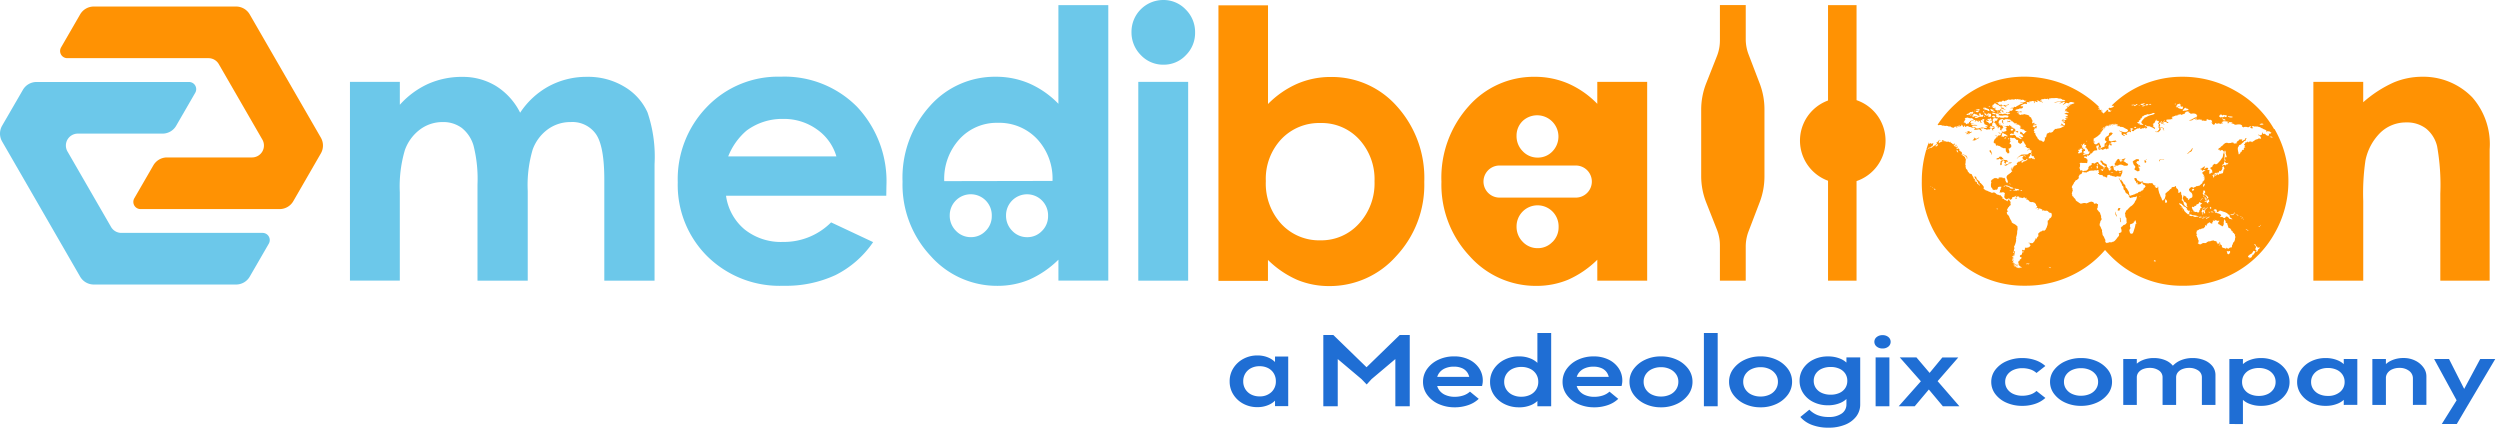 <svg xmlns="http://www.w3.org/2000/svg" xmlns:xlink="http://www.w3.org/1999/xlink" width="263" height="45" viewBox="0 0 263 45">
  <defs>
    <clipPath id="clip-path">
      <rect id="Rectangle_22330" data-name="Rectangle 22330" width="263" height="45" transform="translate(-5819 11000)" fill="#fff" stroke="#707070" stroke-width="1"/>
    </clipPath>
  </defs>
  <g id="mediballoon-logo" transform="translate(5819 -11000)" clip-path="url(#clip-path)">
    <g id="Group_26924" data-name="Group 26924" transform="translate(425 291.078)">
      <g id="mediballoon-logo-2" data-name="mediballoon-logo" transform="translate(-6244 10708.922)">
        <path id="Path_1049" data-name="Path 1049" d="M7.1,14.658a1.254,1.254,0,0,1,1.085-.627H17.1a1.658,1.658,0,0,0,1.436-.83l2.006-3.47A.755.755,0,0,0,19.891,8.6H3.844a1.659,1.659,0,0,0-1.436.829L.223,13.2a1.659,1.659,0,0,0,0,1.658L8.431,29.078a1.659,1.659,0,0,0,1.436.829h14.97a1.659,1.659,0,0,0,1.436-.829l2.006-3.47a.755.755,0,0,0-.654-1.132H12.768a1.253,1.253,0,0,1-1.085-.627L7.1,15.91a1.254,1.254,0,0,1,0-1.254" transform="translate(-0.001 0.025)" fill="#6cc8ea"/>
        <path id="Path_1050" data-name="Path 1050" d="M24.817.685H9.848a1.659,1.659,0,0,0-1.436.829L6.406,4.985A.754.754,0,0,0,7.06,6.117H21.914A1.254,1.254,0,0,1,23,6.744l4.582,7.937a1.254,1.254,0,0,1-1.085,1.88H17.552a1.658,1.658,0,0,0-1.436.83l-2.006,3.47a.755.755,0,0,0,.654,1.132H29.4a1.658,1.658,0,0,0,1.436-.83l2.9-5.026a1.659,1.659,0,0,0,0-1.659L26.253,1.514A1.658,1.658,0,0,0,24.817.685" transform="translate(0.018 0.002)" fill="#ff9203"/>
        <path id="Path_1051" data-name="Path 1051" d="M36.709,8.589h5.247V11a8.957,8.957,0,0,1,2.991-2.206,8.737,8.737,0,0,1,3.587-.73,6.671,6.671,0,0,1,3.539.961,6.95,6.95,0,0,1,2.539,2.808A8.473,8.473,0,0,1,57.681,9.02a8.371,8.371,0,0,1,3.973-.961A7.356,7.356,0,0,1,65.578,9.1,6,6,0,0,1,68.011,11.8a14.482,14.482,0,0,1,.741,5.44V29.5H63.466V18.891q0-3.556-.885-4.814a3.028,3.028,0,0,0-2.653-1.26,4.026,4.026,0,0,0-2.412.769,4.547,4.547,0,0,0-1.586,2.124,13.205,13.205,0,0,0-.519,4.354V29.5H50.126V19.372a14.261,14.261,0,0,0-.414-4.066,3.681,3.681,0,0,0-1.243-1.874,3.269,3.269,0,0,0-2.006-.615,3.949,3.949,0,0,0-2.38.778,4.642,4.642,0,0,0-1.6,2.181,13.49,13.49,0,0,0-.53,4.421v9.3H36.708Z" transform="translate(0.107 0.024)" fill="#6cc8ea"/>
        <path id="Path_1052" data-name="Path 1052" d="M93.028,20.564H76.17a5.616,5.616,0,0,0,1.951,3.546,6.118,6.118,0,0,0,4.047,1.317,7,7,0,0,0,5.056-2.057l4.421,2.076a10.43,10.43,0,0,1-3.96,3.469,12.383,12.383,0,0,1-5.478,1.124,10.832,10.832,0,0,1-8.015-3.109,10.564,10.564,0,0,1-3.1-7.776,10.921,10.921,0,0,1,3.085-7.948,10.362,10.362,0,0,1,7.737-3.162,10.747,10.747,0,0,1,8.035,3.162,11.433,11.433,0,0,1,3.094,8.352Zm-5.247-4.133a5.265,5.265,0,0,0-2.051-2.845,5.945,5.945,0,0,0-3.552-1.1,6.281,6.281,0,0,0-3.85,1.231A6.859,6.859,0,0,0,76.4,16.428Z" transform="translate(0.208 0.024)" fill="#6cc8ea"/>
        <path id="Path_1053" data-name="Path 1053" d="M122.022,0a3.209,3.209,0,0,1,2.367,1,3.321,3.321,0,0,1,.987,2.422,3.281,3.281,0,0,1-.978,2.393,3.171,3.171,0,0,1-2.338.99A3.216,3.216,0,0,1,119.673,5.8a3.375,3.375,0,0,1-.987-2.451A3.342,3.342,0,0,1,122.022,0M119.4,8.611h5.247V29.525H119.4Z" transform="translate(0.347 0)" fill="#6cc8ea"/>
        <path id="Path_1054" data-name="Path 1054" d="M133.021.561v10.38A9.863,9.863,0,0,1,136.1,8.807a8.854,8.854,0,0,1,3.537-.711,9.127,9.127,0,0,1,6.958,3.1,11.233,11.233,0,0,1,2.864,7.939,10.957,10.957,0,0,1-2.96,7.814,9.327,9.327,0,0,1-7.02,3.143,8.715,8.715,0,0,1-3.364-.644,10.249,10.249,0,0,1-3.1-2.106v2.206h-5.209V.559Zm5.516,12.379a5.479,5.479,0,0,0-4.112,1.692,6.1,6.1,0,0,0-1.634,4.421,6.275,6.275,0,0,0,1.634,4.508,5.433,5.433,0,0,0,4.112,1.72,5.335,5.335,0,0,0,4.046-1.749,6.252,6.252,0,0,0,1.643-4.459,6.189,6.189,0,0,0-1.615-4.413,5.351,5.351,0,0,0-4.075-1.72" transform="translate(0.374 0.002)" fill="#ff9203"/>
        <path id="Path_1055" data-name="Path 1055" d="M242.656,8.589H247.9v2.143a12.582,12.582,0,0,1,3.234-2.093A7.81,7.81,0,0,1,254.1,8.05a7.18,7.18,0,0,1,5.278,2.172,7.459,7.459,0,0,1,1.823,5.459V29.5h-5.19V20.343a23.157,23.157,0,0,0-.336-4.973A3.4,3.4,0,0,0,254.51,13.5a3.274,3.274,0,0,0-2.061-.644,3.862,3.862,0,0,0-2.733,1.066,5.685,5.685,0,0,0-1.583,2.948,23.788,23.788,0,0,0-.23,4.243V29.5h-5.247Z" transform="translate(0.71 0.024)" fill="#ff9203"/>
        <path id="Path_1063" data-name="Path 1063" d="M184.6,8.787l-1.17-3.058a4.479,4.479,0,0,1-.3-1.6V.533h-2.717V4.256A4.473,4.473,0,0,1,180.1,5.9l-1.126,2.853a7.584,7.584,0,0,0-.531,2.786v6.979a7.584,7.584,0,0,0,.53,2.786l1.126,2.853a4.473,4.473,0,0,1,.313,1.643v3.723h2.717V25.928a4.479,4.479,0,0,1,.3-1.6l1.17-3.058a7.589,7.589,0,0,0,.5-2.713v-7.06a7.59,7.59,0,0,0-.5-2.713" transform="translate(0.522 0.002)" fill="#ff9203"/>
        <path id="Path_1084" data-name="Path 1084" d="M225.072,16.861c-.027,0,.012-.057-.024-.06s-.029.057-.042.048-.06-.051-.093,0a.089.089,0,0,0-.008.017c-.022.056-.012.164.015.156s0-.146.042-.146.036.078.012.143.048.075.122.021a.079.079,0,0,0,.03-.044c.015-.058-.033-.133-.054-.133" transform="translate(0.658 0.049)" fill="#ff9203"/>
        <path id="Path_1085" data-name="Path 1085" d="M225.065,16.744c.01.024.128.055.14.038.026-.035-.151-.064-.14-.038" transform="translate(0.658 0.049)" fill="#ff9203"/>
        <path id="Path_1086" data-name="Path 1086" d="M226.753,16.736a.35.35,0,0,0-.261.039c-.042.042-.023.172.012.164s-.021-.048.054-.128.261-.039.345-.039.125-.042.1-.048a1.178,1.178,0,0,1-.255.012" transform="translate(0.663 0.049)" fill="#ff9203"/>
        <path id="Path_1087" data-name="Path 1087" d="M224.466,17.4c-.039,0-.006-.087-.078-.092-.027,0-.04.006-.047.018s-.005.053-.013.068-.066-.084-.033-.123-.006-.054-.048-.051-.042-.051-.072-.042-.033-.05-.033-.077-.045-.066-.078-.066-.009-.066.051-.033.027-.03.015-.057.08-.051.125-.045.11,0,.1-.027.018-.108-.012-.149-.087-.012-.155-.03a.267.267,0,0,0-.213.069l-.018.013c-.054.036-.139.058-.18.109s-.113.093-.051.146.042.087.039.137a.545.545,0,0,0,.116.177,1.28,1.28,0,0,1,.09.117c.03.054-.009.152-.06.216a.085.085,0,0,0-.018.06.129.129,0,0,0,.122.12c.093,0,.1.113.186.11a.46.46,0,0,0,.219-.048.127.127,0,0,0,0-.053.642.642,0,0,1,0-.135c.012-.048-.015-.051-.021-.08s-.089.009-.057-.024.042-.066-.006-.063-.033-.042-.021-.084.057-.012.092,0,.066-.024.1-.021-.009-.057-.048-.06" transform="translate(0.654 0.049)" fill="#ff9203"/>
        <path id="Path_1088" data-name="Path 1088" d="M222.451,23.03c0-.075-.038-.2-.073-.2a.021.021,0,0,0-.015.006c-.019.017,0,.073.024.131s-.02.105-.011.18.084.193.11.155a.026.026,0,0,0,0-.017c0-.048-.062-.163-.043-.215a.109.109,0,0,0,.005-.035" transform="translate(0.65 0.067)" fill="#ff9203"/>
        <path id="Path_1089" data-name="Path 1089" d="M221.113,11.452l-.011.012a.012.012,0,0,0,.011-.012" transform="translate(0.647 0.034)" fill="#ff9203"/>
        <path id="Path_1090" data-name="Path 1090" d="M222.156,21.939c-.028.079-.036.17,0,.155.054-.022.13.016.164.009s-.036-.049-.007-.063a.107.107,0,0,0,.049-.1v-.01c0-.052.067-.04.072-.065s-.027-.027-.067-.037a.28.28,0,0,0-.135,0c-.031.009-.058.057-.077.11" transform="translate(0.65 0.064)" fill="#ff9203"/>
        <path id="Path_1091" data-name="Path 1091" d="M221.981,22.5a.483.483,0,0,1-.062-.194.687.687,0,0,0-.025-.1c0-.007-.006-.011-.01-.009a.679.679,0,0,0,.045.375c.028.015.051.065.074.1s.036.051.056.043-.013-.049-.025-.081,0-.085-.054-.132" transform="translate(0.649 0.065)" fill="#ff9203"/>
        <path id="Path_1092" data-name="Path 1092" d="M229.849,15.72c-.075.12-.229.166-.27.256s-.209.1-.194.121.225,0,.225-.067.17-.081.256-.157.143-.35.112-.359-.076.121-.13.207" transform="translate(0.671 0.046)" fill="#ff9203"/>
        <path id="Path_1093" data-name="Path 1093" d="M210.372,16.794a.332.332,0,0,0-.154-.02.012.012,0,0,0-.012.011c0,.027-.117.018-.212.04s-.2.13-.152.13,0,.085-.022.176c-.026.131.009.234.076.194s.09-.076.072-.148a.369.369,0,0,1,.027-.216c.023-.045.085-.018.1-.076s.108-.058.157.018-.031.125-.04.185.054-.036.107-.018.012.118.038.129.072-.09.072-.157.036-.045.031-.09.071.036.13.031,0-.062-.036-.139-.125-.027-.189-.049" transform="translate(0.614 0.049)" fill="#ff9203"/>
        <path id="Path_1094" data-name="Path 1094" d="M206.62,13.761c-.014-.036-.208.009-.25.048s-.3.066-.268.078a.2.2,0,0,0,.2-.032c.032-.022.128.009.127.045s-.1,0-.11.016.041.046-.005.064-.023.056-.057.059.011.036.044.037.089,0,.091-.03.085-.1.119-.073-.1.119-.073.125.066-.043.128-.057.061-.032.03-.054.007-.052.068-.041.08,0,.139-.073-.034-.078-.055-.045a.152.152,0,0,1-.172.023c-.057-.032.061-.055.046-.091" transform="translate(0.603 0.04)" fill="#ff9203"/>
        <path id="Path_1095" data-name="Path 1095" d="M210,16.516c-.009-.076-.157-.089-.216-.089s-.083.084-.132.123a.076.076,0,0,1-.052.02c-.076,0-.239.094-.2.13s.081-.022.13.022.157-.054.229-.094-.013.054.036.054.022.036.076.063.121-.036.189-.036.057.066.094.04a.03.03,0,0,0,.012-.016c.01-.032-.049-.08-.057-.141s-.1,0-.108-.076" transform="translate(0.613 0.048)" fill="#ff9203"/>
        <path id="Path_1096" data-name="Path 1096" d="M238.638,13.548a10.7,10.7,0,0,0-4.069-4.018A11.1,11.1,0,0,0,229,8.05a10.514,10.514,0,0,0-7.252,2.845c-.067.061-.129.124-.194.187a.3.3,0,0,1,.05.018c.041.02.187-.013.2.036s-.137.085-.139.114-.078.054-.13.056-.045.034-.114.029a.2.2,0,0,1-.093-.036l-.115.116c0,.025-.011.061.02.058s.09.043.056.056.038.034.078.029.045.015.018.04.051.033.083.02.07-.007.072.018-.052.016-.087.058-.1.085-.128.061.029-.083-.056-.052-.137.022-.1-.02.049-.09.018-.1,0-.02-.036-.036a.072.072,0,0,1-.038-.038c-.1.108-.206.215-.3.325l-.031-.033a.2.2,0,0,0-.022.074c0,.031-.054.043-.067.02s-.092-.038-.083-.049.074-.029.049-.038-.087.013-.1-.011-.105-.04-.1-.081.1,0,.1-.02.02-.038.087-.038l-.023-.024a.772.772,0,0,0-.087.01c-.056.011-.132.009-.092-.036s.083-.025.122-.034l-.066-.07a.057.057,0,0,1-.02.032.149.149,0,0,1-.143-.009c-.034-.031-.114-.07-.1-.112s.1-.089.058-.1-.07.065-.105.009-.022-.11,0-.1.021,0,.032-.013A11.316,11.316,0,0,0,212.4,8.041a10.513,10.513,0,0,0-7.252,2.845,11.46,11.46,0,0,0-1.895,2.2c.006.024-.008.039.026.036s.033.04.065.029a.577.577,0,0,1,.259-.018c.094.022.141.074.216.063a.252.252,0,0,1,.159.022.427.427,0,0,0,.191-.007.528.528,0,0,1,.214.058.193.193,0,0,0,.046.01c.076.008.188,0,.188.015a.378.378,0,0,0,.236.11c.078-.007.134.058.152.04s0-.031-.04-.058.018-.065.071-.065.067-.02.067-.036.076.009.054.022.007.04.022.016.09.016.072-.02.052-.027.112-.054.123-.067.159-.061.089-.013.087.011-.105.067-.159.076a.977.977,0,0,0-.2.112c-.034.018-.067.054-.025.056s.074-.018.067-.045.152-.108.157-.085.043.031.1-.031.1-.038.1-.016.078-.025.074-.065.083,0,.036-.058,0-.058.06-.018.085.2.153.2.1-.148.137-.144.01.066.034.079-.054.065,0,.065.1,0,.116-.043.166-.058.23-.009a.36.36,0,0,0,.2.067c.054,0,.065.031.148.047s.15.038.148.013.112,0,.163.04.071.085.038.076-.145.047-.114.078a.581.581,0,0,0,.3.02.752.752,0,0,0,.187-.031c.043-.022.058,0,.09.022s.072-.007.067.022.018,0,.051.029.054.069.011.083.063.067.063.027.081.007.025-.076-.069-.13-.011-.139.194-.06.166-.087-.072.047-.134.038-.06.031-.094.031-.067.007-.045-.042.105-.038.148-.065.159-.036.166-.007-.007.078.052.081.044.045.089.045a.149.149,0,0,1,.108.025.186.186,0,0,0,.159.038.835.835,0,0,1,.2-.025c.047,0,.1.029.094,0s.029-.038.006-.065.009-.042.04-.027.018-.027.047-.027-.016-.056-.076-.058-.114-.022-.09-.052.087.018.1-.07.081-.065.117-.027a.1.1,0,0,0,.112.025c.045-.011.09.029.06.036s-.083-.015-.083.016.049.018.081.007.094.054.056.087-.072.009-.117.009.007.047-.054.04-.094-.02-.074.011.087.038.116.033.011.04-.013.079,0,.07.054.083.072,0,.054-.038-.043-.108,0-.1a.081.081,0,0,0,.1-.04c.029-.043.067-.018.069-.061s-.018-.105-.045-.056-.047.065-.049.036.051-.043.031-.081.054-.018,0-.052-.15-.029-.2-.072a.074.074,0,0,1-.007-.114c.022-.029.011-.024-.018-.049s-.007-.1.02-.11.074.04.083.009-.047-.049-.031-.061.063-.009.063-.058a.222.222,0,0,0-.018-.116.111.111,0,0,1-.038-.112c.007-.078-.018-.108,0-.117s.058.029.065.007-.045-.04-.027-.061a.472.472,0,0,1,.212-.033c.067,0,.085.042.167.036s.139,0,.105.045a1.951,1.951,0,0,1-.146.2c-.027.02-.11-.011-.157-.013s-.034.025-.007.034.022.022-.016.065-.054.056-.074.054-.011.051.024.045.119.067.13.089-.027.078,0,.089.089.02.089.054.085.034.063.065-.056,0-.058.02-.027.069,0,.087.056-.029.076-.02a.341.341,0,0,0,.1.04c.029,0,.009.036-.024.04s-.036.031-.013.043.007.125.034.121.013-.067.044-.08.018-.052.038-.072.058-.02.094.022.065.029.067.07.027.063,0,.067a.044.044,0,0,0-.042.045.179.179,0,0,0,.067.105c.031.027.034.085.056.045s.078-.015.072-.049-.011-.056-.038-.063-.023-.076.013-.078.007.083.045.063.042-.043.049-.1.043-.047.065-.045-.011-.034.018-.045,0-.047-.031-.049-.031-.094-.009-.1a.417.417,0,0,1,.159.013c.043.02.112,0,.114.032s.036.054.076.054.074.022.033.045.047.029.027.061a.091.091,0,0,1-.1.036c-.045-.009-.038.024,0,.042s0,.045.034.072.078.067.049.11-.034.011-.058.038a.214.214,0,0,1-.092.07c-.045.016-.061.05-.087,0s-.054-.029-.069-.061-.07.007-.018.027.087.072.056.072-.094.027-.108.011-.029-.047-.065-.047-.1.013-.078.034.094.031.058.058-.11.112-.152.11-.154-.094-.2-.1-.052.022-.007.056a.233.233,0,0,0,.176.058c.083-.007.121.02.078.049s-.092.134-.143.148-.141-.049-.15-.025.022.085-.024.087a.224.224,0,0,1-.121-.018c-.058-.022-.218-.065-.23-.04s.159.027.159.07.134,0,.146.056-.065.069-.117.069-.069.007-.047.029-.018,0-.024.031-.009.04-.043.045-.007.069-.04.078-.072.025-.072.058-.058.114-.069.168a.46.46,0,0,0,0,.191.189.189,0,0,0,.112.027c.047-.007.063.043.074.087s.056.112.045.128-.029.052-.013.049a1.157,1.157,0,0,1,.15-.045c.04,0,.107.058.134.054a.165.165,0,0,1,.11.027c.016.02.085.036.092.056a.148.148,0,0,0,.108.074.374.374,0,0,1,.139.067.14.14,0,0,0,.105.02,1.435,1.435,0,0,1,.152.009c.04,0,.07.038.056.063a.081.081,0,0,0-.011.08.507.507,0,0,1,.007.154c0,.036.069.058.069.09s.031.038.072.07.02.072.036.069.085.056.085.031.027-.083.056-.063.047.043.045,0-.049-.022-.016-.052.052-.045.022-.085-.009-.076-.029-.121.011-.058-.027-.1-.054-.1-.027-.1a.178.178,0,0,0,.141-.052c.056-.058.132-.074.143-.141a.356.356,0,0,0-.022-.222c-.036-.061-.128-.1-.152-.121s0-.061.034-.1.007-.063.029-.069.047,0,.04-.049-.029-.052-.04-.092-.031-.036-.031-.056.029-.018.031-.047.036-.018.025-.049-.058-.022-.065-.07.038-.054.042-.074.078-.016.135,0,.06.043.081.027.071.025.092.016a.215.215,0,0,1,.1-.034c.036,0,.044.034.071.036s.043.014.043.04.036,0,.049.036.042.018.047.058.092.045.121.043.029.04.056.022.054-.018.054,0-.038.027-.034.085.036.094.011.114.052.036.04.069.016.038.054.036.034.067.058.049.025.042.054.045.1-.027.1-.058a.032.032,0,0,1,.061-.009c.018.031,0-.038.036-.038s0-.034.02-.056.041-.024.013-.06c-.013-.018.034-.016.047-.07s.031-.072.045-.034.049.061.052.092.069.085.069.112.04.056.038.076.036.036.038.058.07.051.065.074,0,.052.013.054.054.022.04.045-.049.067-.081.045-.07.009-.011.027a.342.342,0,0,1,.171.13c.016.043.036.072.072.049s.029.034.06.011.065.056.114.045.089.022.074.047-.061.009-.112.043-.072.007-.092.034-.036.007-.058.025-.022.085.025.04.042,0,.1-.042a.151.151,0,0,1,.157-.038c.036.022-.036.076.007.081s.065-.069.107-.013.067.038.054.078-.029.058-.061.061,0,.022.029.029.045.018.009.043-.07.089-.141.085-.11,0-.139.04a.3.3,0,0,1-.182.112,3.109,3.109,0,0,0-.634.031c-.045.04-.067.06-.074.089s-.058,0-.105.031-.116.143-.141.132,0,.018-.02.047-.135.105-.092.105.141-.144.22-.189.389-.161.438-.072-.047.11-.1.13-.029.076.009.04.085-.013.045.034.009.061.013.1.105.058.11.09.143.049.18.031.043.009.043-.043c0-.018.049-.029.051-.058s.074-.065.07-.04-.029.074,0,.07.074.016.038.04-.134.025-.134.049.036.034-.02.052a1.121,1.121,0,0,1-.234.063c-.049,0-.047.04-.1.083s-.1.056-.132.024-.052-.049.011-.112.083-.069.13-.067.139-.022.076-.02-.128-.025-.092-.036.011-.076-.007-.043a.178.178,0,0,1-.119.085.238.238,0,0,0-.106.044.571.571,0,0,0-.075.057c-.049.045-.094-.036-.126,0s-.038.074-.074.074-.015.027-.058.036a.114.114,0,0,0-.065.11c.011.02-.047.043-.013.052s.056.061.027.078a.06.06,0,0,1-.085-.007c-.022-.029,0,.04-.049.043s-.164.027-.164.052.178-.039.155,0a.31.31,0,0,1-.148.04c-.045,0-.08.013-.056.029s-.016.085-.054.125-.047.036-.072,0-.027.036,0,.043.018.065-.016.132-.056.081-.045.029a.126.126,0,0,0-.027-.121c-.029-.034-.007-.074.009-.1s-.023-.025-.034,0,.007.128-.016.132-.07.016-.04.036.09.061.065.085-.038.045,0,.049.065.058.036.069-.018.031.031.034,0,.045-.025.061a.053.053,0,0,1-.07,0c-.011-.018-.04.009-.025.036s.049.058-.009.067a.126.126,0,0,0-.108.074c0,.029-.033.022-.06.022s-.074.045-.083.081-.051.018-.089.051a.418.418,0,0,0-.119.212.341.341,0,0,0,.056.2c.036.047,0,.056.029.1a.483.483,0,0,1,.056.2c0,.036-.04.081-.045.119s-.072.009-.076-.013-.034-.078-.069-.087,0-.074-.04-.106-.022-.071-.043-.1.036-.076,0-.114-.07-.08-.1-.112-.06,0-.094.031-.065.016-.07-.011a.1.1,0,0,0-.094-.067c-.047,0-.135.043-.135.016s-.02-.058-.04-.027-.018.018-.072.016-.114.025-.087.045-.011.031.02.056.065.056.023.051-.088-.09-.09-.063,0,.038-.045.036-.056.007-.085-.025-.063-.063-.067-.031-.063.025-.083,0-.047-.031-.049-.011-.025,0-.052,0-.02.049-.063.04-.054,0-.049.02-.063.087-.1.083-.061,0-.061.022-.047.045-.074.063.031.054-.025.1.034.05.029.13a.148.148,0,0,1-.009.042.7.7,0,0,0-.034.283.424.424,0,0,0,.038.2c.031.043.1.085.107.132s.02.105.058.1.088.058.114.054a1.468,1.468,0,0,1,.238-.052c.018.011.081.045.076.011s.07-.036.067-.092.034-.027.029-.092.038-.1.13-.116.123-.029.159-.007.078-.025.087.022-.025.049-.056.083-.011.054-.018.114a.24.24,0,0,1-.045.137.052.052,0,0,1-.022.013c-.047.011.013.137-.027.168a.092.092,0,0,0-.032.051c0,.025.006.043.041.024.063-.036.13.011.189-.011s.166-.045.216,0,.113.031.112.08a.047.047,0,0,1,0,.01c-.011.063,0,.079-.023.105s0,.13-.013.173-.04.1-.025.13l.014.022a1.322,1.322,0,0,0,.1.125.263.263,0,0,0,.052.046.134.134,0,0,0,.161,0c.052-.047.1-.071.143-.054s.105.013.141.067a.264.264,0,0,0,.063.079.016.016,0,0,0,.022-.005.451.451,0,0,1,.1-.116c.049-.031.038-.063.036-.1s.067-.094.094-.087.045.036.047.007.06-.013.092-.029.04-.045.087-.051.072-.079.114-.054.02.054-.024.063a.03.03,0,0,0-.025.02.1.1,0,0,0,.013.07c.013.025-.065.09-.045.132s.087.076.107.036-.04-.107-.034-.148.108-.065.137-.079-.013-.065.029-.065.029.06.085.056a.068.068,0,0,1,.079.078c0,.045.076.045.132.022s.141.083.191.056a.7.7,0,0,1,.2-.07c.06-.009.13.022.085.025s-.056.047-.014.056.152.016.15.056-.065.085-.027.083a.4.4,0,0,1,.146.015.09.09,0,0,1,.037.023c.038.043.108.047.1.085a.051.051,0,0,0,.052.06c.024,0,.065.081.093.084a.012.012,0,0,0,.01,0c.027-.022.056-.027.076,0s.076,0,.13,0a.222.222,0,0,1,.1.023.569.569,0,0,0,.085.028c.065.014.13.117.174.135s.032.15.072.195.108.054.083.107-.065.128-.1.126-.071.058-.027.083.009-.056.065-.078.218.011.2.054a.23.23,0,0,1-.087.116c-.038.022.02.067.052,0s.071.016.071-.049.045-.085.148-.045.241.1.238.143-.056.11-.02.1.083-.076.132-.065.125.067.2.047a.275.275,0,0,1,.3.092.313.313,0,0,0,.243.13c.045,0,.07-.018.088.058a.471.471,0,0,1,.02.295.411.411,0,0,1-.141.2c-.031.013-.071.011-.1.074a.415.415,0,0,1-.081.157c-.029.018-.047-.015-.063-.02s-.036.02-.018.029.029.021.007.04-.023.085-.023.148a.528.528,0,0,1,0,.2c-.025.07,0,.1-.011.125s-.052.02-.052.054-.016.081-.016.123-.029.025-.038.054-.014.074-.04.094a.1.1,0,0,0-.04.092c0,.045-.013.054-.045.054a.058.058,0,0,0-.056.061c0,.034-.036.029-.09.029s-.146-.023-.168,0a.211.211,0,0,1-.078.061c-.034.009,0,.027-.056.031a.174.174,0,0,0-.132.058c-.049.049-.1.1-.128.1s-.007.036-.031.074-.007.092,0,.15,0,.141-.029.146-.063.029-.1.107a.467.467,0,0,1-.13.2c-.067.049-.058.031-.007-.034s.06-.121,0-.092,0,.061-.054.107-.025.07-.054.123-.014.081-.076.125a.228.228,0,0,0-.047.047.339.339,0,0,1-.08.094.219.219,0,0,1-.152.02c-.047-.007-.029.022-.079,0a.256.256,0,0,0-.13-.034.047.047,0,0,1-.04-.019c-.009-.008-.018-.011-.036.006-.038.036.029.065.072.069s.081.031.056.061-.027.081.018.087.058.04.042.067a.87.87,0,0,0-.092.132c-.007.031-.083.072-.194.094a.612.612,0,0,1-.261.016c-.018-.018-.047,0-.036.04s.045.045,0,.072-.009.071-.009.1-.049.063-.116.058-.144-.067-.161-.043,0,.074,0,.094,0,.076.016.076.036.031.056.027.031-.047.07-.018-.011.078-.04.078-.016-.038-.056-.034-.029.034,0,.04.013.029-.027.033-.04.065-.04.1,0,.056-.027.07,0,.052-.025.054a.2.2,0,0,0-.166.094c-.045.083.045.146.069.155s.1,0,.1.027-.029.081-.018.1-.07.057-.119.1-.069.058-.071.112-.043.076-.063.071-.022.018-.054.04-.02.072-.02.094.013.056.011.076.069.078.054.094-.07-.024-.1-.013a.02.02,0,0,0-.012.015c-.011.045.054.038.083.038h.007c.027.006.056.044.035.055s-.049.049-.009.043.016.02.049.047.143.13.2.132.1.009.067.031-.1.009-.125.034-.033,0-.046,0-.014,0-.017.007c-.007.025-.033.02-.067.009s-.083-.027-.058,0,.047.076.013.067-.074-.1-.105-.076.033.058-.036.036-.04-.1-.072-.094-.007.1-.036.079-.011-.081-.052-.09-.074.027-.074-.016.078-.013.051-.04,0-.063.027-.038.072.069.049.018,0-.072.02-.063,0,.1.043.083-.016-.047,0-.072.081-.02.056-.045-.063.027-.092,0-.022-.043.016-.058.065-.067.013-.049-.1.042-.09.1a.058.058,0,0,1-.078.072c-.043-.02-.058.018-.04.029s.045.009.018.034-.027,0-.065-.027-.056.013-.087-.02-.047-.072-.011-.067.11.047.107.013.027-.072.052-.049.094-.007.076-.042-.051.027-.114.022-.052.049-.092.038,0-.011,0-.04.049-.054.056-.036.056,0,.063-.011.072.006.063-.02-.13-.034-.155-.009-.051.054-.074.025a.036.036,0,0,1,.029-.061c.029.006.1-.009.09-.036s-.063-.054-.065-.022-.025.04-.033.011-.047,0-.061-.007.018-.038.047-.047.011-.047-.02-.033-.027.007-.052,0-.038.033-.054.015.031-.042,0-.06.036,0,.034-.027.027-.013.027-.038.016-.054.016-.076.04-.047.013-.072-.049.025-.043.047,0,.044-.031.04,0-.042-.025-.031a.024.024,0,1,1-.022-.043.148.148,0,0,0,.054-.061c.009-.022.054,0,.052-.043s-.034-.022-.043,0a.071.071,0,0,1-.049.031c-.016,0-.013-.027-.038-.045s.047-.065.067-.056.045.022.06,0,.052,0,.067.015.024-.031,0-.04-.09.025-.094-.009.014-.065.031-.063.022-.045-.009-.052-.047.022-.058-.007-.047-.022-.047,0a.013.013,0,1,1-.025,0,.113.113,0,0,1,.063-.06c.023-.006-.025-.027,0-.049s.061-.011.058-.043.054,0,.054-.025-.067-.067-.034-.08.074.047.054.074-.061.054-.045.067.052.052.065.027-.031-.049-.009-.067.065,0,.051-.029-.027-.056,0-.061-.013-.033,0-.042-.007-.011,0-.049.031-.036.018-.065.009-.056.025-.08-.022-.065.009-.085.016-.038-.007-.045.007-.047-.027-.038,0,.038-.038.038.009.178-.045.182-.056.007-.047-.067.02-.11.043-.11.027-.016.009-.06.013-.079.013-.119.018-.043.031-.085.022-.058,0-.1.007-.083-.013-.128-.014-.074.013-.074.027-.029.047-.081a.976.976,0,0,0,.079-.216c.007-.067.042-.078.036-.125s.022-.045.022-.069a1.141,1.141,0,0,0,0-.223c-.011-.058.036-.074.038-.11s-.062-.1-.038-.121a.1.1,0,0,0,.045-.087c0-.043.025-.067.027-.105a2.076,2.076,0,0,0,.045-.232c0-.071-.007-.116.011-.134s-.027-.02-.013-.058a1.3,1.3,0,0,0,.04-.152.818.818,0,0,0-.007-.261.3.3,0,0,1,0-.091c0-.009,0-.016-.006-.019a.36.36,0,0,1-.121-.092,1.172,1.172,0,0,0-.292-.18.779.779,0,0,1-.159-.112.086.086,0,0,1-.038-.092c.011-.018-.011-.067-.06-.13a1.615,1.615,0,0,1-.157-.3c-.036-.087-.038-.119-.072-.155s-.065-.112-.1-.139-.115-.063-.11-.087.038,0,.031-.027-.056-.1-.038-.139.05-.081.084-.088h.008a.047.047,0,0,0,.045-.063c-.013-.022-.018.018-.049-.011s-.063-.036-.058-.051.025-.04.007-.067a.045.045,0,0,1,.022-.07c.031-.016.013-.022.027-.054s.045-.031.045-.061,0-.072.033-.074.072-.016.07-.036a.077.077,0,0,1,0-.014c0-.019.01-.042.02-.042s.011-.063.052-.065.061-.022.083-.067.043-.065.022-.087-.036-.146-.018-.157.009-.038,0-.056.011-.045-.02-.078l-.032-.031c-.037-.035-.081-.08-.06-.105s0-.056-.029-.07-.1,0-.112.036-.058.025-.054.049.04.034.029.056-.058.056-.078.021-.04-.009-.074-.049a.215.215,0,0,0-.13-.059h-.024c-.04,0-.061-.016-.058-.052s-.049-.063-.071-.063-.02-.038-.045-.038-.009.032-.058.012a.054.054,0,0,1-.027-.088.034.034,0,0,0,.008-.04.072.072,0,0,0-.035-.041c-.038-.02-.087-.1-.123-.119a.032.032,0,0,1-.015-.038.057.057,0,0,0-.009-.038c-.009-.011-.021-.007-.03,0a.047.047,0,0,1-.033.013.558.558,0,0,1-.2-.067c-.029-.027-.1,0-.141-.025a1.443,1.443,0,0,1-.111-.1.581.581,0,0,0-.109-.084.223.223,0,0,0-.185-.027.222.222,0,0,1-.2.011.912.912,0,0,0-.23-.1,1.631,1.631,0,0,1-.2-.1c-.061-.022-.121-.016-.161-.049s-.1-.094-.146-.1-.078-.105-.081-.125.049-.009.031-.036.016-.043,0-.074a.407.407,0,0,0-.049-.11,2.953,2.953,0,0,0-.218-.243c-.049-.047-.02-.052-.083-.076s-.076-.049-.063-.078.009-.056-.016-.061-.031-.047-.07-.054a.066.066,0,0,1-.049-.067c0-.02-.056-.022-.085-.058s-.061-.07-.072-.058-.047.043-.047-.027.04-.011-.018-.114,0-.117-.018-.128-.056.011-.067-.013a.04.04,0,0,0-.054-.022c-.016.009-.025,0-.036-.018s-.047-.018-.036.011a.638.638,0,0,1,.034.15.086.086,0,0,0,.056.078c.034.016.061.014.078.034s-.031.04-.011.054a.36.36,0,0,1,.08.11c.029.054.1.1.112.152a.384.384,0,0,0,.065.143c.027.027,0,.085.024.09s.085,0,.085.036.034.047.023.08-.043.056-.049.031a.256.256,0,0,0-.107-.13c-.072-.047-.139-.085-.117-.1s.027-.076-.029-.125-.074-.072-.11-.067-.13-.074-.126-.094.074.013.081-.007a.134.134,0,0,0-.049-.135c-.056-.036-.121-.065-.125-.1a.5.5,0,0,0-.085-.2.421.421,0,0,1-.054-.084.38.38,0,0,1-.022-.064.2.2,0,0,0-.094-.112c-.029-.007-.043.009-.085-.018a.25.25,0,0,0-.125-.052c-.043,0,.007-.043-.052-.094s-.105-.092-.105-.114.022-.063-.013-.078-.036-.022-.04-.063-.027-.016-.052-.056a.251.251,0,0,0-.076-.087c-.027-.016-.007-.09-.031-.132a.149.149,0,0,1-.011-.132.211.211,0,0,0-.034-.164c-.029-.045.02-.114.027-.157s0-.183.016-.25-.011-.1.02-.092.034-.016,0-.034-.009-.047-.045-.094a.282.282,0,0,1-.052-.134.024.024,0,0,0,0-.008c-.009-.023-.045-.039-.045-.057s-.036,0-.051-.022-.022-.056-.054-.056-.04-.043-.067-.045-.043-.058-.07-.054-.049-.009-.047-.031-.063-.027-.031-.047.061-.018.105.016a.189.189,0,0,0,.132.029c.038,0,.107.1.119.132s.087.022.117.054.078.011.063.04a.1.1,0,0,0-.01.042c0,.02.005.036.019.036s.038.049.013.063a.027.027,0,0,0,.013.052c.034,0,.043-.061.031-.1s.016-.07-.018-.105l-.01-.013c-.026-.04-.038-.109-.077-.094-.018.007-.034-.031-.061-.029s-.072.02-.076-.011-.018-.076-.038-.06a.072.072,0,0,1-.087-.027c-.013-.027-.04-.052-.07-.043s-.107-.02-.107-.04,0-.051-.023-.054-.029-.06,0-.06.013-.034-.007-.045-.063-.076-.083-.052a.027.027,0,1,1-.043-.034c.02-.033,0-.078-.022-.058a.066.066,0,0,1-.087,0c-.022-.025,0-.056-.018-.076s.054-.02.027-.043-.041-.032-.043-.051a.051.051,0,0,1,0-.011c0-.027-.043.018-.043-.006s.018-.067-.009-.072-.029.052-.047.025-.051-.038-.051-.018,0,.071-.022.056-.049-.038-.056-.02,0,.058-.034.033.011-.067,0-.1-.043-.076-.013-.079.063.07.087.043.049-.025.052-.052-.049-.1-.078-.1-.034.054,0,.056.061.04.04.049-.074-.031-.085-.067-.054.051-.065.013-.023.038-.04.036-.025-.092-.011-.105.056,0,.056-.027.047-.022.033-.07-.049-.1-.06-.069.034.078,0,.1-.047.049-.06.034.013-.063-.013-.072-.036.036-.016.067.027.1.009.11-.016-.049-.047-.058,0-.063-.031-.069a.131.131,0,0,1-.083-.1c0-.031.076-.04.069-.018s.06.056.074.015a.178.178,0,0,0-.007-.132c-.02-.031-.061-.076-.04-.009s.036.126-.009.085-.025,0-.08-.042.013.085-.058.049a.348.348,0,0,1-.119-.1.38.38,0,0,0-.119-.058c-.027-.012-.07-.014-.049-.036s.056-.034.02-.063-.054.054-.123.04-.058-.063-.09-.061a1.091,1.091,0,0,1-.22.007c-.067-.011-.114-.018-.114-.036s0-.043-.022-.02-.034.034-.061.009-.052-.009-.08.016-.049-.027-.011-.036.081,0,.045-.034-.058.025-.079-.018-.051-.011-.074-.027-.047-.029-.056,0-.049.007-.034.049.069.049.045.061.018.045,0,.052-.074-.029-.146.007-.148.11-.2.11-.079-.023-.041-.034.076-.04.036-.045-.038-.031-.007-.074,0-.054.04-.092a.077.077,0,0,1,.105-.02c.044.02.058-.036,0-.038s-.029-.043-.06-.025-.058.058-.087.061-.022.029-.052.06-.065.038-.067.074a.07.07,0,0,1-.067.06c-.025,0-.09.056-.083.072s.081.015.081.04a.057.057,0,0,1-.052.052c-.029,0-.007.063-.036.074s-.038,0-.076.029a.289.289,0,0,1-.112.07c-.029,0-.013.047-.04.054a.543.543,0,0,0-.185.105c-.013.031,0,.049-.06.061s-.069.038-.09.036-.054-.009-.074.009-.065.047-.083.027-.031-.025-.036,0-.107.079-.121.065.056-.058.074-.11.143,0,.157-.016.112-.128.17-.134.087-.1.123-.108-.013-.1.036-.161c.036-.045.067-.079,0-.047s-.107.022-.11-.011-.043.011-.043.052-.016.031-.063-.02-.132-.043-.139-.011-.114.04-.11.013-.016-.083.009-.1.008-.027,0-.048c-.1.242-.183.486-.26.737a.153.153,0,0,1,.1-.024c.049.018-.018.04-.054.04a.125.125,0,0,0-.057.02,11.459,11.459,0,0,0-.477,3.348,10.613,10.613,0,0,0,3.183,7.776,10.445,10.445,0,0,0,7.685,3.2,11.081,11.081,0,0,0,5.6-1.451,10.564,10.564,0,0,0,2.808-2.307c.166.191.339.378.522.562a10.444,10.444,0,0,0,7.684,3.2,11.08,11.08,0,0,0,5.6-1.451,10.613,10.613,0,0,0,4.012-4.027,10.977,10.977,0,0,0,1.471-5.536,10.791,10.791,0,0,0-1.462-5.478m-26.432,2.779c-.008-.031.288.045.279.094s-.27-.058-.279-.094m-1.39,2.946c.02.035.007.059.01.076s.039.039.028.062-.04-.017-.041-.041-.034-.027-.034-.068.016-.065.037-.029m-.048.726c-.022-.039.225,0,.207.036s-.189,0-.207-.036m.089-.189c-.049-.018.049-.058-.049-.081s-.112-.107-.216-.112-.166-.018-.17-.04a.067.067,0,0,0-.1-.04c-.051.036-.148.116-.176.081s.157-.17.359-.126.422.2.489.2.207.09.189.112a.875.875,0,0,1-.328.009m.715.189c-.081.027-.09.062-.125.045h-.008a.167.167,0,0,0-.14-.018c-.067.022-.139-.009-.13-.031.017-.043.2,0,.2-.036s-.112-.107-.067-.139.1.013.16.028a.1.1,0,0,0,.055,0c.054-.018.27.049.27.112s-.13.013-.211.04m.35.009c-.04-.063.185-.045.166,0-.01.025-.125.063-.166,0m.627.844c-.021.008-.065.021-.077.009s.02-.037,0-.047.051-.041.074-.021.026.05.005.059M202.51,19.629c-.032-.034.068-.033.059-.005s-.03.036-.059.005m.158.068c-.025-.038.081-.02.063.01s-.041.023-.063-.01m.2.1c-.021.016-.043-.044-.01-.049s.046.023.01.049m.142.119c-.012.022-.051.025-.073.041s-.061-.117-.005-.123.093.053.078.082m.279-4.729c-.024.013-.074.013-.071.033s.058.029.038.061a.348.348,0,0,1-.132.094c-.02,0-.022-.022-.054,0s-.058-.047-.042-.079.067,0,.074-.027.045-.052.09-.1.081-.054.078-.029.045.036.02.049m2.118.821c-.04.026-.235-.18-.153-.222s.106.013.106.065.076.139.048.156M209.542,22c-.018.03-.108-.036-.063-.1s.085.067.063.1m3.055,5.774c-.051-.026.067-.125.117-.117s-.063.144-.117.117m.135.009c-.036-.018.13-.143.166-.076.017.033-.13.094-.166.076m2.407.373c-.039.061-.074,0-.114-.039s-.079-.018-.087-.057c0-.022.241.035.2.1m22.253-15.181c.134.018.159.077.111.086s-.165.057-.213.024-.084.033-.143,0,.111-.131.246-.113m-3.519-.794c.024.042.09.045.138.03s.077.048.116.024.167.021.164.051-.1.057-.243.048-.174-.078-.246-.084c-.035,0,.045-.11.069-.068m-.8-.164c.066.021.192.158.195.093s.08-.064.144-.036.149,0,.219.042.075.066.027.087.024.081-.072.087-.155-.063-.131-.093-.051-.054-.054-.018.075.116.009.116-.123-.018-.18.018-.06-.03-.1-.018-.125.048-.149.024a.264.264,0,0,0-.081-.066c-.1-.049.1-.258.171-.237m.324.494c.093.015.186.114.131.126a.572.572,0,0,1-.3-.048c-.012-.016.075-.093.168-.078m-.2-.033c-.067-.022.1-.084.1-.039s-.06.051-.1.039m-4.012-1.042c0-.033.036-.048.036-.081s.1,0,.107-.039.117.009.06.066-.033.089-.012.054.107-.072.146-.03.14.039.131.087-.261.119-.351.116-.225.051-.267.027.069-.069.072-.143.078-.024.075-.057m-.255-.237c0-.054.2,0,.15.066s-.072.11-.045.114.018.075-.068.075-.234-.072-.288-.06-.069-.063-.1-.069-.051,0-.074-.021.069-.057.069-.09.264-.093.282-.06.074.1.074.045m-.517-.137c.045,0,.087-.048.045-.069s.009-.048.113-.068.12-.075.146-.051-.006.093.075.1.108.042.042.048.033.069-.027.084-.285.048-.279.084-.057.087-.12.072-.06-.048-.089-.06.012-.036.071-.036.081-.015.024-.039-.048-.072,0-.069m-.075-.144c-.012.045-.116.033-.134.018-.052-.043.146-.063.134-.018m-1.183,1.755c.006.048-.03.057-.078.033s.072-.081.078-.033m-.9-.092c.069,0,.122.024.11.045a.267.267,0,0,1-.155.036c-.034-.005-.024-.08.045-.08m-.671-1.639c.03,0,.039-.045.1-.033s.063.075-.051.087c-.057.006-.14.021-.167-.009s.089-.048.119-.045m-.38.012c-.009-.03.158-.024.164,0s.066.027.045.054-.216.093-.288.036c-.038-.03.087-.063.078-.093m-.108.14c-.012.036-.081.006-.107.042a.261.261,0,0,1-.222.018c-.031-.026,0-.06.06-.06s.084,0,.075-.027.207-.009.195.027m-.2-.249c-.018-.024.155-.036.18-.006s-.039.033-.087.027-.027.039-.1.039-.126-.018-.132-.036.155,0,.137-.024m-.2.087c-.052-.045-.006-.048.072-.015s.183-.018.173.045-.3.09-.353.033c-.026-.025.131-.042.107-.062m-.176.174c0,.048-.1.024-.126.015s.126-.063.126-.015m-.123,1.7c0-.051.066-.027.06-.06s-.089-.069-.033-.069.075-.021.072-.051.1,0,.089-.045.084-.054.027-.057-.033-.063.012-.072.1-.018.087-.045.051-.042.03-.066.1-.027.057-.066-.006-.1.024-.069a.056.056,0,0,0,.087-.03c0-.03.071-.024.078-.048s.089-.06.131-.057.086-.039.125-.036.1-.069.149-.036a.237.237,0,0,0,.2-.018c.048-.027.116,0,.164-.039s.243-.114.312-.06-.066.135-.261.18a1.781,1.781,0,0,0-.564.213c-.024.051-.1.027-.134.063s-.1.009-.1.033a.08.08,0,0,1-.062.1c-.06.009.006.063-.054.069s-.018.054-.09.1-.009.072-.081.117-.027.152.036.219.14.092.137.123c0,.047-.207,0-.264,0s-.173-.033-.128-.072-.1-.107-.081-.057,0,.06-.039.033.03-.072-.018-.075-.116.006-.1-.06.122-.015.125-.066m-.158-1.848c.078.036.078.066-.006.072s-.116.036-.119.063-.081,0-.081.03-.149.027-.168-.009.075-.024.1-.054.18-.021.137-.051.063-.087.14-.051m-.081,2.432c-.039.006-.108.114-.189.039-.061-.056.033-.123.1-.1s.129.06.09.066m-.35-2.4c.051-.027.192-.018.18.012s-.1-.03-.171.033a.116.116,0,0,1-.164-.006c-.015-.033.1-.012.155-.039m-3.65.436c.04-.011.038.02.067.052s.078.086.067.087-.045-.043-.072-.049-.1-.078-.062-.09m-1.193,3.357c.039-.01.009.087-.017.112s-.022-.1.017-.112m-.492.5c.015.013.034,0,.026-.028s.046-.04.045-.069.016-.094.063-.085a.163.163,0,0,0,.109,0c.019-.015.022-.06.045-.04s-.018.039-.015.06-.051.073-.076.084,0,.048.034.033.188-.017.188.009a.376.376,0,0,1-.078.177c-.036.024-.058.067-.036.066s.066-.018.092.015.058.012.067.051.017.111.067.123.081.107.076.122a.061.061,0,0,0,.033.055c.016,0-.015.029,0,.055s.039.03.049.006.109.007.106.052-.052.067-.084.1-.038.064-.008.06.066,0,.043.021a.32.32,0,0,1-.14.058.3.3,0,0,0-.114.021c-.015.01-.063-.034-.081-.019a.094.094,0,0,1-.079.022c-.036-.006-.054.015-.073.01s-.021.048-.045.045-.031-.033-.075-.015-.061.058-.075.042.1-.142.128-.158.079.011.112-.015.034-.042-.009-.026-.067-.015-.106-.015-.033-.033-.06-.013-.1-.025-.039-.042.1-.045.1-.069-.057-.019-.06-.039.04-.042.03-.063.029-.031.031-.017.1.018.1,0a.334.334,0,0,1,.009-.091c.009-.024,0-.027-.027-.037a.035.035,0,0,1-.017-.063c.024-.027.007-.066-.027-.03s-.142.036-.145.013.052-.07.036-.1.012-.067-.008-.07,0,.07-.058.079-.019-.073-.042-.061-.072.054-.072.025.087-.033.084-.063-.061-.012-.054-.054.076-.07.037-.074-.1-.036-.073-.06.046.009.061.022m-.036-.157c.019.019-.027.088-.067.089s.048-.109.067-.089m-.339.834c0-.04.071-.049.027-.085s-.073-.034-.047-.072-.048-.058-.012-.076.073.022.107,0,.084-.018.082-.042-.049-.01-.048-.048.06-.037.1-.021h.013c.04,0,.089-.056.126-.02s.086.084.057.114-.072.028-.078.049a.02.02,0,0,0,0,.015c.018.036.046.212,0,.235s-.073-.022-.124.026a.309.309,0,0,1-.176.072c-.052,0-.112-.054-.1-.081s.067-.026.067-.066m-8.625-5.215c.094-.036.194-.045.216-.018s.036-.022.081-.063.157,0,.157.022.121-.009.067-.049.148-.018.1-.058.121-.027.176.018.121.018.121-.031.189.009.166-.036.018-.063.063-.049.085-.013.054-.027.081-.036.185.009.063-.045.157-.031.2-.036.252.009.094.045.076,0,.121-.085.176-.031.121-.054.18-.013.4.022.355.04-.157.107-.04.063.225-.058.23-.031.121-.018.117.031.08.076.157.063.157.009-.027.1-.256.1-.31.09-.283.036-.238.054.31-.04.3.018-.152.04-.337.144a1.474,1.474,0,0,1-.319.166c-.058,0,0,.072-.085.089s-.166-.04-.2-.013.044.1-.126.094-.319.058-.23.058.274-.018.27.058-.121.207-.2.207-.189-.022-.189.013.067.076-.018.1a.534.534,0,0,1-.265.009c-.076-.022-.13.076,0,.058s.2,0,.212.041.09-.049.121,0,.018.089-.045.089a.128.128,0,0,0-.112.036.136.136,0,0,1-.161.013.178.178,0,0,0-.152-.049c-.09,0-.18-.018-.207.022s-.139.027-.18-.009-.27.022-.333-.036.126-.1.207-.1.076-.054,0-.063-.1-.09.013-.1.161.04.175.09.135.067.135.013-.167-.09-.117-.134.121-.121.022-.063-.247.067-.243,0,.161-.135.261-.117.274.1.274.054-.135-.022-.2-.121a.213.213,0,0,0-.189-.121c-.062,0-.089-.157,0-.161a.45.45,0,0,1,.319.072c.072.076.247.107.171.049s-.2-.112-.125-.134a1.165,1.165,0,0,0,.332-.072c.085-.058,0-.139,0-.085s-.269.116-.323.1-.094-.031-.108.013-.292.013-.288-.022.027-.1-.031-.049-.252.036-.256-.009-.094-.018-.094-.063.107-.072.031-.067-.094-.013-.04-.04,0-.054-.058-.013-.17.013-.076-.022m1.555,1.906c0,.052-.18,0-.243.04s-.148.018-.152-.049-.09-.067-.063-.126.134.022.2.009.256.076.256.126m-1.473-.863c-.083-.031.018-.117.1-.076s-.027.1-.1.076m-.512-.634c.081.022.153-.036.054-.049s-.094-.112-.018-.112.18-.013.085-.049.009-.045.067-.04.063-.031-.009-.045.054-.085.175.022.3.125.319.176.108.1.094.045.116-.018.071.018.081.049.045.094.018.076.1.067.1.022.1.045-.1.031-.171.058-.063.112-.1.085-.045.134-.1.112-.121-.031-.144,0-.256-.04-.238-.067-.112-.076-.143-.107.2-.036.18-.085-.225.022-.3-.009-.033-.074-.1-.108-.044-.076.036-.054m.274.522a.285.285,0,0,1-.3.054c-.053-.04.288-.081.3-.054m-.494-.238c.027-.04.2.085.212.067s.148-.013.108.04.049.054-.009.076a.471.471,0,0,1-.18.032c-.067,0-.157-.176-.13-.216m.058.634c-.036.076.054.072.009.1s-.009.076-.085.08-.176.036-.212-.009.076-.112.023-.125-.17.045-.243,0a.437.437,0,0,1-.162-.112c-.033-.043-.072-.13.013-.126s.112.081.166.153.1.027.063,0-.049-.13.036-.072.18.085.116.031-.112-.148-.031-.117.185.085.189.04.153.076.117.152m-.625.162c-.032.036-.121.013-.094-.049s.126.013.094.049m.508-1.02c-.031.054-.1-.022-.134-.049-.054-.047.166,0,.134.049m-.683.1c.058-.022.292-.018.292.04s.027.027.067.009.058.072.108.072.143.027.121.072.09.054.04.112-.117.036-.189-.022a.281.281,0,0,0-.27-.049c-.108.031-.125-.022-.13-.036-.012-.035.143.013.161-.027s-.081-.1-.135-.063-.125-.085-.067-.107m.1.485c-.038.047-.161-.054-.152-.121s.189.076.152.121m-.71-.328c.045-.027.221-.018.221.054s-.139.049-.17.022-.076.031-.121.013-.085.018-.121-.009c-.058-.045.148-.054.194-.081m.107.216c.049,0-.04.1-.143.09s-.135-.036-.135-.09.161-.067.256-.08.121.031.063.04-.09.04-.04.04m-.332-.018c-.022.054-.1.013-.135-.027-.014-.018.157-.027.135.027m-.126.261c.067,0,.04.076.108.058a.294.294,0,0,1,.238.107c.009.045.216.067.234.04s-.117-.058-.076-.076.067-.058-.009-.067.05-.1.108-.112.031.067.071.108.067.1.117.094.049-.067.112-.04.049.189-.036.207-.18-.022-.23.013-.094-.041-.143.009a.581.581,0,0,1-.359.112c-.1-.022-.121-.085,0-.094s.27-.085.148-.081-.216.054-.194-.013-.036-.018-.081.031-.08.036-.139.013-.117-.018-.13-.036.125-.04.18-.058-.031-.018-.1,0-.027-.072.076-.067.081-.018.009-.018-.076-.063-.013-.067.04-.067.107-.063m-.674.013c.067,0,.071-.058.143-.094s.134-.112.185-.094.134.04.134.013.018-.081.063-.04.107.018.081.045-.085.018-.063.054,0,.045,0,.076-.076.013-.081.04-.061.081-.094.022c-.022-.04.018-.1-.031-.09s-.049.063-.058.094-.023.076-.067.045-.036.076-.085.076-.049-.1-.072-.08-.032.065-.081.049c-.027-.009-.036,0-.072.013s0-.045-.036-.058.067-.076.135-.072m.4.094a.146.146,0,0,1-.157.1c-.04,0,.152-.143.157-.1m-.194.754c-.054.013-.094.036-.094.1s-.045.081-.1.076-.04.027-.1.027-.031.045-.067.045c-.054,0-.062-.144-.143-.161s-.189-.014-.126-.085.117-.13.09-.152.112-.121.072-.153-.1-.094-.045-.094.3-.072.319-.049a.292.292,0,0,0,.2.058c.049-.022,0,.063.062.022s.126-.027.207.022.161.085.126.112a1.694,1.694,0,0,1-.324.134c-.076.018-.027.085-.081.1m1.743.454c-.027.031-.107.045-.1.067s.04.049.076,0,.139.054.067.09a.4.4,0,0,1-.319,0c-.022-.022-.121-.018-.13-.045s-.04-.058-.076,0a.137.137,0,0,1-.148.063c-.076,0-.148.072-.3.067s-.225-.022-.22-.1-.117,0-.234-.049-.129-.054-.139-.094.185-.072.3-.067.261.013.261-.018-.221-.071-.346-.049-.3-.009-.3-.063.31-.072.265-.1-.207.04-.238.031.009-.049-.04-.049-.1-.04-.049-.085.049-.067.031-.072.045-.058.185-.108.225-.107.256-.058.067.1-.018.116.049.054.076.031-.022-.085.067-.094.171.036.161.076-.018.067.031.027.1.04.116-.009-.085-.049-.076-.085.153.022.189.072.04.185.076.176.09-.009.063-.054-.1-.2-.067-.247.072.022.108,0,.139.08.139.054-.112-.089-.125-.107.116-.076.2-.045.031.1-.013.143a.191.191,0,0,0,.04.229c.063.049-.044.081.04.144s.108.044.161.08.185.067.18.135-.117-.027-.144,0m.48-.337c-.112,0-.08.117-.18.049s-.085-.134-.207-.17-.157-.135-.076-.148.117.134.2.018-.062-.049-.112-.089.112-.125.176-.081.125.009.058-.018.161-.076.13-.031.1.036.072.094-.161.063-.13.108.117-.009.126.049.04.009.013-.04.08-.054.062.013-.022.252-.134.247m.4-.58a.744.744,0,0,1-.3-.072c-.036-.027.166-.166.256-.1s.13.166.049.17m.274-.027c-.049-.036-.085.027-.117-.063s.036-.108,0-.157-.107-.148-.134-.1-.288-.049-.319-.094c-.044-.063.176-.072.256-.036s.13.081.216.063.292.054.27.081-.152.09-.031.094.1.085.166.049.2.036.288-.013a1.053,1.053,0,0,1,.571.04c0,.049-.027.148-.089.161a.5.5,0,0,1-.27-.022c-.063-.036-.009.058-.225.054s-.315-.012-.337-.063c-.013-.031-.031,0-.072.031a.157.157,0,0,1-.167-.022m.746,2.238c-.087-.054.161-.148.17-.112s-.1.156-.17.112m.117-.252c-.063-.045-.108-.031-.13,0a.26.26,0,0,1-.17.094c-.068-.006,0-.081-.054-.081s-.112.045-.125,0,.108-.058.085-.135.022-.058.027-.139.112-.121.112-.067.076.067.125.094.207.067.2.116.148.067.139.112-.144.04-.207,0m.278.35c-.048.007-.067-.107.014-.112s.018.107-.014.112m1.888-.813c-.054.022-.134.081-.13.13s-.089.009-.1.058-.022.1-.108.027-.094-.139-.148-.143-.1-.1-.143-.049.031.085-.027.112.1.152.167.152.1.08.1.139.117.036.054.116-.189.049-.274-.018-.22-.045-.152-.027.3.225.265.27-.261-.067-.315-.121-.2-.027-.243-.076.013-.121-.058-.13-.058-.09-.117-.1-.143-.036-.152.009-.018.022-.1.018-.181.04-.225-.009.009-.125.058-.125.013-.067.135-.027.252,0,.238-.049-.1-.121.027-.17.274.058.256.094.194-.031.148-.072-.1-.108-.157-.076-.161.04-.166.013.054-.1,0-.176-.1-.123-.152-.1-.04-.1-.094-.1-.116.076-.157.045.1-.049.1-.085-.148-.072-.152-.1-.042-.015-.053-.049-.081-.054-.121-.076-.054.036-.022.049.063.058.013.063-.216-.054-.229-.031a.125.125,0,0,1-.1.045,2.155,2.155,0,0,0-.225-.04c-.085,0-.17.009-.2-.031s-.031-.04-.1-.022a.211.211,0,0,1-.2-.1c0-.04.094-.022.152-.013s.1-.022.022-.045-.207,0-.216-.04a.347.347,0,0,1,.094-.35c.148-.135.4-.135.4-.1s-.045.027-.1.09-.085.107-.053.143,0,.081.022.13.176.126.171.067-.067-.04-.108-.076.081-.072.054-.094-.094-.085-.031-.148.18-.045.216-.085.171-.067.2,0a1.043,1.043,0,0,0,.072.121c.018.04-.04.171,0,.171s.157-.1.167-.054.072.067.063.022.063-.085.112-.085.234.018.216.085.126.031.126.072.094.143.116.094.139-.045.152,0-.04.076-.085.081,0,.058.036.031.13-.062.13-.027.018.067.072.049.18.018.157.049-.049.081-.018.081.04-.054.072-.036.08.063.054.085-.062.009-.058.045.139.009.116.058-.13-.031-.139.031.076.107.134.112.135.076.18.063.18.063.18.094a.071.071,0,0,0,.085.076c.072,0,.17.049.116.072m-1.555-.31c.049,0,.107,0,.13.031s.04.126-.013.135-.161.067-.207-.009.04-.153.09-.157m2.425,3.179c-.027.048-.143.018-.125-.012s-.027-.048-.063-.03-.084.069-.087.036.072-.078.024-.072-.048-.057-.092-.024a.184.184,0,0,1-.143.024c-.054-.006-.117.024-.155,0-.057-.031.063-.1.03-.123s.015-.063.057-.06.045-.051.045-.1a.516.516,0,0,1,.165-.228c.045-.018.09.009.048.033s-.027.066-.072.114-.018.107-.009.072.1-.024.078,0,.036.03.045.059.09.051.09.018.113,0,.08.021-.042.116-.006.1.081-.006.042.024-.012.087.006.054.072.042.045.09m-.189-3.5c.015-.045.167-.021.2.036s.084.027.081.075-.137.084-.183.042-.072-.024-.11-.066.009-.069.015-.086m3.729-2.16c.1-.012.237.015.186.045a.722.722,0,0,1-.255.036c-.06,0-.17.054-.137.084s.1-.045.168-.054.137.081.069.081-.192.018-.168.1-.186.087-.179.137a.216.216,0,0,1-.063.189c-.057.036.051.057.081-.006s.225.015.2.045-.146-.033-.137.03.132.057.168.036.125.1.063.107-.207-.051-.276,0-.108-.009-.137.018.075.051.075.078.125.045.18.045.123.146.048.186-.14-.024-.177.03.134.132.183.114.033.072-.027.069-.258-.018-.225.021.192.08.134.125-.1.021-.171.042-.195-.1-.225-.066.063.072-.039.084-.03.107.045.066.243-.039.243,0-.018.137-.1.1-.164-.066-.149-.018.3.189.264.234.045.11-.036.134a.2.2,0,0,1-.222-.075c-.048-.069-.158-.108-.143-.048s.039.087-.018.1-.1.1-.03.066.164.012.225.027a.3.3,0,0,0,.18-.009c.039-.021.024.012-.039.05a2.457,2.457,0,0,0-.288.149.834.834,0,0,1-.362.1c-.08,0-.066.033-.149.033s-.024.06-.1.024-.11-.015-.1.039-.1.045-.125.125a.345.345,0,0,1-.225.195c-.1.03-.158.009-.189.039s-.042-.012-.021-.054-.062-.045-.051,0-.021.081-.083.087-.122.024-.1.06-.009.06-.057.027-.063.021-.015.039.057.069.021.075-.057.024-.039.048.021.066,0,.072-.009.069-.042.078-.009.078-.078.068-.081.039-.051.051.039.149.009.158-.018.14-.051.158-.039.083-.075.078-.164-.036-.176-.069a.126.126,0,0,0-.12-.051c-.042.006-.045-.045-.1-.03s-.1-.036-.114-.075-.093-.09-.113-.119-.066-.069-.048-.123-.075-.048-.078-.087-.057-.036-.051-.1-.045,0-.06-.054.021-.152-.018-.174-.146-.1-.14-.146.116-.063.077-.089-.107-.024-.1-.087.083-.1.083-.149.033-.066.081-.072.122.03.128-.006-.009-.11.021-.14-.039-.122-.089-.1a.567.567,0,0,1-.273-.126.381.381,0,0,1,.27.021c.069.051.117.021.042-.042s-.155-.053-.195-.092.036-.1-.036-.1-.057.081-.152.066-.015-.1-.048-.137.1-.078.051-.126-.066-.08-.051-.1-.075-.06-.072-.111a.162.162,0,0,0-.093-.164c-.08-.036-.149-.078-.14-.134s-.09-.066-.161-.1-.282-.057-.327-.087-.066.039-.122.024-.114.051-.134.024-.143-.033-.1.012-.087.021-.164-.018-.123-.033-.119-.066.075-.066,0-.081-.174-.006-.183-.048.186-.009.249-.048.27.036.273-.018-.066-.1-.158-.06a.288.288,0,0,1-.276-.021c-.048-.054-.114-.036-.167-.048a.073.073,0,0,1-.06-.075c0-.087.38-.1.386-.149s.252-.012.317-.057.137-.155.084-.186-.225.012-.249-.039.377-.243.458-.249.167.066.195.03a.13.13,0,0,0-.03-.153c-.042-.03.165-.075.228-.03s.137.021.066-.021.039-.069.122-.066.246-.072.309-.048a.171.171,0,0,1,.054.207c-.033.051.084.006.084-.068s-.051-.129.009-.129.165.117.186.1.141.033.141-.006-.176-.1-.123-.141a.347.347,0,0,1,.273.06c.048.051.146.033.225.084s.2.092.131.024-.213-.107-.258-.161.174-.024.181-.054-.171-.081-.1-.093.3,0,.336-.039.232.038.276,0,.164-.012.155.033.126.02.072-.039c-.03-.033.048-.051.1-.048a.9.9,0,0,0,.143-.024c.057-.006.3,0,.422-.012a.674.674,0,0,1,.309.036c.048.03.273.009.285.036s.128.036.122.072.066.045.137.042.216.042.189.075-.18.036-.282.078a2.656,2.656,0,0,1-.476.033c-.131.015-.392.066-.389.1s.225-.036.35-.054a1.108,1.108,0,0,1,.41.012c0,.027-.222.092-.21.131s.27-.09.324-.1.033-.071.129-.08.134.075.062.146-.213.216-.168.21.1-.08.17-.11.137-.1.2-.131.03.06.09.033.2.066.207-.012.1-.1.207-.1.347.066.347.1-.164.1-.228.1-.03.045-.132.057-.078.042-.222.045-.144.045-.048.033m7.074,12.47c-.021-.036-.045.018-.027.063s-.024.072-.018.114a2.166,2.166,0,0,1-.111.4,2.973,2.973,0,0,1-.146.425c-.037.043-.072.006-.1.039s-.14,0-.18-.045-.039-.132-.066-.192a.23.23,0,0,1,.039-.243.167.167,0,0,0,.024-.207.209.209,0,0,1-.012-.183c.03-.054,0-.141.042-.135s.084-.03.128-.024.1-.069.14-.072.09-.036.075-.062.015-.021,0-.054.027-.048.051-.045.063-.021.06-.045a.106.106,0,0,1,.015-.072c.012-.012.022-.079.036-.03.009.033.069.1.071.167s.048.143.039.192-.039.048-.06.012m.389-2.873c-.038-.039.106-.033.1-.02s-.069.054-.1.02m1.635,6.827c-.026-.022-.044.017-.083,0-.088-.039.022-.144.035-.114s.144.022.136.075a.055.055,0,0,1-.087.039m1.118-6.155c-.051-.033-.045-.093-.051-.149a.284.284,0,0,1,.006-.134c.015-.039.009-.093.036-.1a.4.4,0,0,1,.164.237c0,.084-.1.182-.155.144m1.657.548c-.036.036-.069-.051-.062-.081s.1.045.062.081m.132.234c-.021.018-.054-.042-.048-.057.019-.047.069.039.048.057m.555.422c-.015.027-.033-.027-.051-.051s-.149-.1-.183-.158-.131-.1-.146-.174a.424.424,0,0,0-.155-.234c-.045-.009-.051-.2-.111-.2s-.087-.114-.137-.143-.162-.144-.138-.195.051.042.131.039.128.018.146.069.156.114.17.152.066.1.087.087a.079.079,0,0,1,.078.033c.024.027.036-.006.063.03s.051.021.051.051.054.009.054.045.084.063.051.093-.03.072.021.072.042.087.09.089.021.057.063.054.054.039.063.018-.009-.045-.039-.048-.039-.045.012-.045.063.075.084.081.024.069,0,.063-.042,0-.042.024a.608.608,0,0,0-.015.1c0,.042-.006.152-.036.149s-.092-.03-.107,0m.608.234c-.06-.048-.18-.075-.192-.048s-.14-.009-.18-.015-.027-.057-.054-.057-.066.021-.075-.015c-.013-.054.015,0,.048-.06s.195-.018.237.012.213.089.216.048.113.054.21.024.158-.021.119,0-.158.045-.1.069.174-.009.177.027.161.018.1.063-.1-.033-.12,0-.081-.015-.134-.006a.4.4,0,0,1-.252-.042m-.231-.531c0,.027-.03.063-.054.024s.054-.051.054-.024m.134-.5c.044.009.133.073.15.038s-.015-.123.066-.128.134.012.146-.045.066-.141.09-.141.07.038.07.012.029-.016.05-.023.024-.011.022-.028c-.006-.042.051-.039.054-.069s.045-.1.08-.1.092.051.092.078.063.03.09.024.081.024.069.06-.119.015-.093.039-.027.044-.063.061l-.015.008c-.033.018.033.072-.006.075s.006.066.033.089-.006.063.033.081.09.057.069.081-.158.027-.152.086a.154.154,0,0,1-.06.155c-.054.033-.021.2-.078.225s-.141.06-.146.024-.1-.054-.128-.06-.122.042-.135.015-.042-.066-.08-.039-.1-.072-.1-.134-.066-.069-.087-.1-.009-.1-.054-.14.027-.137.066-.14h.012m-.074-1.729c-.039-.081.06-.137.1-.137s.119-.012.126.009-.051.084-.054.119-.131.089-.171.009m1.177.267c.018-.015-.018-.213.021-.237s.125.024.146.012.024,0,.018.036.048.116.006.164-.1.1-.069.143,0,.122.051.092.137,0,.14.024.069.042.069.09.089.03.114.081.066.1.027.123-.051.024-.044.059-.024.075-.033.027-.078-.086-.051-.125-.015-.069-.042-.045-.042-.063-.03-.089-.066-.1-.123-.09-.036-.051-.092-.03-.117.015-.1-.033,0-.078-.027-.078-.036-.111-.027-.137.03.027.048.012m-.009-.811c.033-.119.152-.177.18-.14s-.1.294-.125.315-.087-.054-.054-.174m.045,3.516c0,.051-.075.012-.1-.006s-.072-.018-.09-.045.186,0,.186.051m-.33-.107a.129.129,0,0,1-.146-.024c-.019-.025.018-.075.048-.054a.068.068,0,0,0,.093-.012c.013-.027.167.009.149.048s-.068.006-.143.042m.225-.039c-.013-.026.108-.057.189-.027s.135-.03.216-.018.021.027-.033.03a1.327,1.327,0,0,1-.207.045c-.081,0-.152-.006-.164-.03m.446.053a.11.11,0,0,1,.032-.008h.013a.1.1,0,0,0,.033-.014l.009-.006c.03-.024.046-.057.087-.055.06,0,.158-.027.149,0a2.143,2.143,0,0,1-.214.1l-.01.007-.01.009-.014.017c-.032.038-.088.093-.127.073s-.01-.091.048-.115m.317-.571c-.024.042-.111.015-.122-.033s.146-.009.122.033m-.069-1.1c-.036.042-.1.012-.107.045s.036.128,0,.128-.036-.042-.1-.054-.033-.164-.084-.174-.039.03-.075.027-.054.045-.09.048-.006-.093.039-.1.087-.089.117-.069.092.057.089.021.054,0,.06-.045.084-.009.057-.054.071-.066.071.006.06.183.024.225m-.371-.189c-.042-.009-.042-.084-.015-.111s-.006-.11-.009-.081-.039.027-.054.03c-.035.007-.05-.128-.006-.137s.161.084.153.119.027-.009.039.018-.066.17-.107.161m.177-.093c.024.03-.063.078-.075.048s.051-.078.075-.048m-.327-.252c-.066.021-.087-.066-.1-.107s.161.087.1.107m-.117,1.186c.057-.009.054-.075.122-.051s.2.06.255.027.134-.093.107-.042-.1.137-.176.1-.321-.018-.335.075.11.152.125.1.192-.089.207-.06-.11.1-.152.111-.012.054.033.084-.012.081.021.117.042.063-.006.078-.092.045-.092-.012-.078-.051-.051-.1-.054-.075-.065-.042-.015.164.012.186,0,.081-.051.1-.021-.078-.012-.117.015-.1-.03-.107-.117-.015-.063-.1.054-.18.081-.195.015-.14.071-.149m-.11-.95c-.054.039-.165.2-.184.17s.087-.113.129-.167.063-.146.081-.11a.072.072,0,0,1-.027.107m1.751,4.875c-.022-.02.134-.047.121-.016s-.1.038-.121.016m1.19.744c-.036,0,0,.1-.029.11s-.054-.034-.058-.011.007.054-.022.052-.013.047-.056.04-.166-.117-.134-.157-.072-.2-.047-.2.112.056.173.049.159-.074.17-.036.04.155,0,.155m.551-1.553a.1.1,0,0,0-.011.1.818.818,0,0,0-.024.128c0,.052-.052.1-.054.141a.083.083,0,0,1-.061.07.484.484,0,0,0-.107.218c-.009.074-.067.085-.076.155s-.018.2-.034.2a.567.567,0,0,0-.212.038.36.36,0,0,1-.1.069.056.056,0,0,0-.045.056c0,.022-.018,0-.034-.024s-.056-.027-.067-.061-.025-.009-.027.02-.049-.014-.018-.031-.027-.069-.043-.016-.1.1-.128.074a.469.469,0,0,0-.2-.072c-.056,0-.027-.007-.1-.045s-.063-.083-.054-.13-.045-.135-.085-.139c-.022,0-.065.027-.074,0s.052-.063.013-.112-.056-.025-.056.029-.1.038-.094.009.042.025.063-.079.074-.116.043-.143-.078.036-.085.09-.056.013-.1.076-.061.074-.083.029.018-.054-.025-.112-.11-.056-.089-.085.025-.056-.007-.063-.027-.031-.058-.029-.058-.022-.119-.016-.07-.074-.123-.06a1.807,1.807,0,0,0-.214.027.533.533,0,0,1-.225.065c-.087,0-.116,0-.15.029s-.119.034-.134.076-.07.085-.189.078-.236-.015-.261.016-.02.047-.072.049-.063.061-.1.061a.438.438,0,0,1-.2-.02c-.047-.031-.031-.061-.074-.065s-.065-.067-.027-.067.067-.022.058-.083.036-.114.023-.134a.528.528,0,0,1-.09-.232c0-.081-.083-.135-.085-.192s-.112-.209-.1-.229.058.074.072.053-.04-.06-.029-.072.045.083.06.052-.011-.072-.058-.135-.016-.112.018-.161-.02-.067,0-.114.051-.09.051-.074,0,.076.011.063.016-.071.054-.074a.223.223,0,0,0,.125-.07c.033-.036.114-.058.121-.029s.065-.018.1-.042.065,0,.1-.031.132.007.18-.049a1.16,1.16,0,0,1,.146-.143c.018-.011-.036-.076,0-.119s.079-.074.079-.04.025.092.04.076.04-.013.031-.052-.045-.067-.016-.076.078.04.074.007-.009-.1.02-.1.029-.031.047-.034-.016-.04.018-.045.083.029.078,0,0-.047.031-.047.029-.031.058-.034a.118.118,0,0,1,.085.063c.009.024.063,0,.056.047s.036.061.033.022.031-.038.065,0,.09.031.052-.011-.036-.065,0-.085.011-.043.04-.074.036-.094.072-.092-.013-.042.029-.029.189-.012.155-.047-.067-.056-.038-.067.044.052.094.058a.489.489,0,0,1,.2.061c.022.029.065-.029.076-.031s.025.058.038.054,0-.047.038-.04.056.036.022.049.011.043-.034.067-.083.018-.065.047.025.061-.009.085-.045.024-.009.049.052.031.067.076.054,0,.1.036.067.083.1.078.092.013.09.043.07.072.123.052.058-.081.085-.119a.358.358,0,0,0,.031-.154c.007-.056-.018-.154.009-.18s-.007-.094.013-.112a.1.1,0,0,0,.025-.081c0-.029.049-.087.065-.074s.018.1.049.123a.232.232,0,0,1,.047.161c0,.052-.007.105.031.1s.076-.027.078,0,.071.036.067.081.016.083.013.123.061.056.061.105a.217.217,0,0,0,.025.123c.018.016-.018.061.025.069s.236.108.234.137a.07.07,0,0,0,.034.074c.033.025.045.052.038.074s0,.078.025.069.042-.027.058,0,.047-.02.04.033,0,.112.036.105.011.056.049.047.072.054.079.076.038.108.067.078.036-.036.025.02-.011.18,0,.168.043.061.025.074.029.056,0,.092m-1.56-7.011c.051-.039.084-.03.092-.072s.066-.042.063-.1.084-.107.051-.134-.012-.119.018-.135.126-.089.128-.036.087.234.048.27-.117.066-.093.111a.178.178,0,0,1-.024.155c-.024.036.009.1-.027.143s-.092.048-.1.015-.024.057-.06.06-.045-.054-.075-.006a.082.082,0,0,1-.128.009c-.024-.036-.063-.012-.03.015s0,.024-.036.069-.114.054-.119.006.048-.093-.042-.089a.561.561,0,0,0-.255.063c-.018.027-.075.009-.11.027s-.051-.051,0-.059a.411.411,0,0,0,.155-.117c.039-.039.081.018.149-.009s.125-.042.122-.015.083.009.063-.021.066-.036.063-.1.087-.108.075-.081.015.072.066.033m.386-.959c-.03-.039.03-.083.066-.03s.176.17.222.161.081-.051.1-.024.09-.051.093-.027-.131.111-.11.125.015.048-.054.048-.137.021-.146.069-.021.063-.066.024a.162.162,0,0,0-.152-.036c-.036.018-.081-.021-.083.009s.065.045.06.075-.03-.015-.054.012-.057.048-.051.021.021-.066,0-.078-.024-.042.018-.06,0-.054.039-.06.09,0,.084-.036.03-.036.03-.09.036-.066.006-.1m.042-1.123c.048-.006.018-.087.048-.1s.006.074.066.119-.021.128.012.216.09.327.107.359.012.063-.033.018-.12-.048-.12.012-.045.116-.03.164.039.125.069.119.051.1.018.089-.033-.084-.087-.075-.03.108-.066.066c-.021-.025.042-.237.018-.285s.033-.336.009-.389a.333.333,0,0,1-.033-.2c.018-.06-.027-.1.021-.111m.543,6.839c.044.021.03.107.071.134s.1.024.1.048.051.059.072.069.081.059.015.063-.14-.054-.213-.039-.152-.144-.222-.2-.186-.08-.213-.048-.036.075-.06.075.009.075-.122.069a.205.205,0,0,1-.108-.036c-.052-.035-.08-.084-.107-.084s-.219.039-.234.012.042-.081.1-.081.042-.048,0-.089,0-.072-.057-.116a.722.722,0,0,0-.285-.1c-.069,0-.021-.03-.09-.048s-.1-.069-.1-.03-.069.048-.069,0-.039-.069-.062-.09.024-.024.06-.015.036-.033.087-.015.045-.033.009-.03-.143.03-.162-.009-.018-.069-.056-.069-.06.012-.054-.027.069-.015.087-.066.2-.015.231.03.036.276.107.252.125-.1.164-.1.045-.077.089-.08a3.347,3.347,0,0,1,.348.121c.028.009.054.017.075.022.119.027.392.161.4.219s.158.072.2.11.033.069-.021.066-.021.063.024.084m.482-.321c.021.024-.03.066-.03.09a.316.316,0,0,1-.21.1c-.081,0-.168-.048-.165-.075.005-.043.141.021.216-.009s.122-.045.122-.072.045-.063.066-.039m.036-.075c.048.03.089.087.033.1-.035.009,0-.039-.063-.1s-.018-.036.03-.006m-2.175.8c0,.027-.108.049-.13.031s.125-.058.13-.031m.156-4.8c.048-.009.084.006.1-.027s.1-.033.1.012-.039.1-.069.089a.063.063,0,0,0-.087.033c-.009.036-.03.036-.057.027s-.033-.125.015-.134m-.18.039c0,.027.068.021.068.051s.066.009.021.066-.083.164-.114.171-.066-.069-.039-.122,0-.135-.015-.1-.039.063-.057.03,0-.039.042-.072.09-.048.093-.021m-.123,3.867c.078.024.1.1.069.1s-.066-.045-.128-.045-.126.015-.137-.021.12-.06.2-.036M232,21.9c-.066-.006-.006.075-.039.081s-.1-.155-.054-.222.069.018.069.039.06-.015.06.027.03.081-.036.075m2.816.755c-.036.023-.132-.119-.126-.146s.192.1.126.146m.066-.021c0-.02.1.058.085.07s-.088-.058-.085-.07m.2.1c0-.029.166.061.141.076s-.143-.049-.141-.076m.123.174c-.009-.046.13.04.1.056a.086.086,0,0,1-.1-.056m.105-.1c.017-.038.094.139.081.137s-.1-.088-.081-.137m.078.2c-.008-.019.121.024.092.045s-.087-.034-.092-.045m.267,1.054c-.006-.037.329.18.294.2s-.288-.167-.294-.2m.349,3.1c-.037-.011.009-.081.038-.045s-.022.049-.038.045m.584-.56c0,.049-.072.056-.067.094s.047.054-.034.054a.1.1,0,0,0-.112.069c-.018.034-.022.088-.052.105s.007.049-.067.116-.172.067-.187.043-.043,0-.071-.029-.065,0-.092-.04.025-.074.027-.11.1-.074.128-.121.223-.1.279-.185.036-.1.083-.141.009-.054.051-.087.065.056.1.04.049-.047.08-.024-.007.045.013.083-.078.083-.078.132m.5-.491c-.031,0-.018.06-.042.06a.077.077,0,0,0-.067.022c-.018.022,0,.074-.031.105s-.061.143-.112.157-.085,0-.092-.013.078-.121.029-.161-.168-.081-.134-.121.083-.029.083-.092.043-.141.016-.15a.118.118,0,0,1-.06-.081c0-.02-.047-.045-.069-.072s-.076-.107-.031-.107.125.04.125.092.038.047.038.092.02.069.038.069.027.038.04.02-.034-.054,0-.056.045.047.045.08a.057.057,0,0,0,.06.061c.038,0,.078.043.1.009s.116-.052.1,0,0,.09-.034.09m-.072-2.29c-.034-.032.119-.1.116-.031s-.078.067-.116.031m.139-.119c-.037-.013.105-.094.105-.056s-.081.065-.105.056m.934-9.647c.018.006.031.1.015.1s.012.048-.011.049-.039-.03-.049-.012.07.033.045.056-.036-.006-.055.012-.034-.012-.061-.006a.043.043,0,0,1-.054-.028c-.009-.022-.052-.012-.1-.036a.13.13,0,0,1-.072-.087.181.181,0,0,0-.158-.052c-.036.02-.1.013-.1,0s-.051-.04-.036-.069.046-.07.014-.054-.036,0-.054,0-.01.033-.037.033a.026.026,0,0,0-.007.049c.025.013.048.044.018.06s-.013.027-.028.052-.1.054-.134.069a.166.166,0,0,1-.115.008c-.022-.013-.009-.031-.054-.049s-.109,0-.1.028.057.036.085.018.031.01.031.035.042.054.06.037.078.067.069.1.06.063.058.093.042.043,0,.082-.061.02-.11.009-.085,0-.09-.022-.046-.01-.04.009-.117.082-.212.1a.3.3,0,0,0-.171.076c-.007.021-.033.007-.058.039s-.012.006-.06.04a.638.638,0,0,1-.146.082c-.036.01-.006.051-.042.06s-.031-.043-.075-.064a.345.345,0,0,0-.253.019c-.066.045-.085.087-.094.054s.013-.088-.021-.088-.076.075-.1.1-.018-.022-.039-.018-.074-.018-.088,0a.5.5,0,0,0-.076.127c-.009.043-.046.037-.085.089s-.013.106.012.1a.075.075,0,0,1,.064,0c.033.013.052.017,0,.054s-.042.116-.021.113.077.04.048.067-.046,0-.078,0-.087.1-.072.123.058.063.018.1-.085,0-.121.021-.1.064-.1.093.03.078.009.085-.06,0-.075.015-.061.029-.069.046,0,.087-.022.1-.014.027-.051.058-.092.1-.106.091-.006-.051-.027-.073-.006-.128-.031-.172a1.622,1.622,0,0,1-.055-.374.342.342,0,0,1,.093-.233c.057-.061.01-.119.034-.123s.094,0,.094-.019.1-.018.166-.114.161-.124.188-.173.079-.052.082-.091.1-.049.133-.058.029-.025.03-.046.049-.025.03-.045.018-.036.016-.087.036-.087.076-.076.043-.006,0-.024-.171,0-.174.061.021.1-.021.1a.217.217,0,0,0-.168.079c-.066.066-.116.066-.122.054s.052-.03.027-.042-.07,0-.057-.039.073-.079.049-.094-.052.036-.073.028-.017-.057-.067-.028a.373.373,0,0,1-.166.015c-.033,0-.054.068-.054.093s-.031.006-.075.043a.572.572,0,0,0-.148.132c-.036.061-.038.085.007.085s.067.033.04.032a.174.174,0,0,0-.1.025c-.024.021-.034-.022-.072,0a.158.158,0,0,1-.106.018c-.027,0-.067.034-.1.015s0-.038.033-.034.052-.027.018-.031-.034-.06-.07-.036-.054,0-.076-.015-.121-.024-.142.016-.049.034-.084.024-.046.019-.1.013-.081-.013-.094,0a.031.031,0,0,1-.052,0,.372.372,0,0,0-.221-.027c-.076.015-.189.075-.191.1s-.1.063-.112.094a.392.392,0,0,1-.111.114c-.064.052-.136.083-.145.109a.113.113,0,0,1-.055.073,1.3,1.3,0,0,1-.13.076c-.03.01-.017.036-.067.063s-.067.07,0,.075.123-.019.115,0-.016.109.012.1.028-.052.062-.072.009.01,0,.04.036.031,0,.06.037.026.057,0,.027-.043.043-.039.027-.013.019-.034.054,0,.087,0a.084.084,0,0,1,.079.06c0,.028.036.039.061.051s.055.039.037.049-.019.017-.012.03,0,.057.006.076a.051.051,0,0,1-.017.067c-.03.026-.022.052-.037.072s-.009.051-.019.063a1.923,1.923,0,0,1-.043.267.54.54,0,0,1-.063.1,1.7,1.7,0,0,0-.107.144.834.834,0,0,1-.148.2,1.309,1.309,0,0,0-.164.183.629.629,0,0,1-.234.146c-.042,0-.079-.066-.116-.066a.23.23,0,0,0-.084.046l-.025.019a.531.531,0,0,0-.112.109c-.025.046,0,.1-.036.122a1.209,1.209,0,0,1-.177.108c-.042.01-.063.068-.028.089a.623.623,0,0,1,.089.084c.053.057.107.13.1.171a.264.264,0,0,0,.027.146c.015.022-.013.051-.042.043s-.043-.015-.1.042a.251.251,0,0,1-.194.063c-.01-.015.009-.043-.015-.067s.063-.076.033-.122-.03-.1,0-.093a.022.022,0,1,0,.006-.043c-.022,0-.02-.035-.031-.054a.026.026,0,0,0-.024-.014c-.042,0-.064-.009-.078.015s-.049,0-.051-.026-.045-.028-.018-.061.088-.073.06-.109a.18.18,0,0,0-.116-.057.11.11,0,0,0-.049.006,1.214,1.214,0,0,0-.188.1c-.058.037-.1.03-.07,0s0-.04.015-.078.118-.1.069-.137-.115,0-.173.067-.093.008-.118.082-.085.031-.125.037-.066.128,0,.126.121,0,.1.036.015.1.063.08.11-.124.134-.088a.092.092,0,0,0,.1.04c.034-.009.084.046.058.064s-.1.016-.115.034-.045,0-.061.031-.034.043-.055.039,0,.034-.048.054a.075.075,0,0,0-.048.094c.014.022.078.028.089.063a.44.44,0,0,0,.064.123c.016.012-.009.04.018.061s.1.081.085.1-.055,0-.089-.018-.087,0-.057,0,.061.067.09.066.084.048.061.055a.97.97,0,0,1-.106.052c-.033.008.018.043.036.021s.039.036.058.021.077,0,.041.012-.061.048-.043.061-.023,0-.016.039,0,.075-.021.082-.061.033-.066.061a.1.1,0,0,1-.047.07c-.025.017-.074.02-.07.033s.037.042.013.049,0,.06-.013.078-.043.014-.043.038-.049.03-.051.049-.069.026-.069.043a.08.08,0,0,1-.058.061c-.036.01-.028.022-.06.048s-.03.051-.06.052a.482.482,0,0,0-.176.028c-.031.024-.1-.018-.1,0a.5.5,0,0,1-.2.115c-.094.031-.148.058-.142.085s0,.07-.027.043-.04-.073-.022-.088,0-.069-.027-.042-.045.022-.058,0-.046-.03-.055,0-.042.007-.062.017a.017.017,0,0,0-.009.007.11.11,0,0,1-.079.052c-.033,0-.04.028-.039.06s-.064.042-.072.088a.168.168,0,0,0,.025.137c.03.025.024.058.045.077s.138.139.163.137.094.13.1.158a.652.652,0,0,1,.024.235c-.019.094-.028.1-.079.135a.312.312,0,0,1-.137.066c-.036,0-.052-.009-.063.01s0,.055-.027.054,0,.031-.024.039a.292.292,0,0,0-.091.07c-.013.019-.049.008-.051-.04s.052-.073.028-.088a.165.165,0,0,1-.045-.034.063.063,0,0,1-.009-.015c-.01-.025-.063.013-.081-.008s.017-.055,0-.053-.058.018-.063-.01.011-.074-.027-.091h-.007c-.048-.013-.048-.06-.107-.057s-.064-.018-.076-.061-.106-.013-.085.026-.051.163-.055.207-.047.145-.012.161.064.018.064.048.042.059.037.094.019.11.07.115a.192.192,0,0,1,.116.068.052.052,0,0,1,.008.015c.009.03.034,0,.049.049s.079.039.078.106-.031.16,0,.195.089.133.067.143-.136-.057-.195-.1-.083-.054-.1-.093-.1-.135-.1-.195a.392.392,0,0,0-.028-.155.224.224,0,0,0-.03-.05c-.052-.066-.106-.127-.133-.13s-.018-.043-.006-.089.02-.105.029-.149a.038.038,0,0,1,.006-.027c.009-.035-.025-.088-.013-.12a.184.184,0,0,0-.039-.16c-.043-.04-.048-.167-.052-.219a.187.187,0,0,0-.04-.112c-.021-.021-.045-.08-.052-.04s-.06.066-.085.1a.074.074,0,0,1-.1.012c-.036-.018-.062-.019-.042-.055a.224.224,0,0,0,.015-.163c-.018-.062-.057-.182-.115-.2a.211.211,0,0,1-.1-.1.14.14,0,0,1-.016-.051.242.242,0,0,0-.054-.137c-.021-.01-.058.015-.061.049s-.048.039-.081.039-.039.013-.068.019h-.025c-.048,0-.174.018-.182.061s.008.064-.031.1-.124.057-.154.106a1.009,1.009,0,0,1-.163.164,1.056,1.056,0,0,0-.154.123.166.166,0,0,1-.1.069c-.028,0-.022.046-.037.084a.178.178,0,0,0-.007.127.219.219,0,0,1-.015.164.218.218,0,0,0-.03.128c0,.039,0,.067-.027.071s-.035.033-.039.069-.08.052-.094.094-.069.081-.094.063a.31.31,0,0,1-.1-.18.489.489,0,0,0-.1-.213c-.027-.036-.058-.186-.1-.262a1.062,1.062,0,0,1-.094-.271c-.011-.069-.042-.136-.046-.183s-.034-.128-.02-.17.022-.075,0-.092-.006-.1-.025-.1-.052.04-.031.052-.033.091-.106.1-.219-.161-.216-.176.14,0,.14-.048-.052.017-.111-.006-.063-.062-.093-.085l-.016-.01c-.043-.019-.073-.015-.088-.039s0-.048-.021-.069-.045-.031-.046-.055-.032-.051-.081-.024a.246.246,0,0,1-.164,0,.068.068,0,0,0-.078.012.6.6,0,0,1-.189.013.6.6,0,0,1-.106-.009,1.976,1.976,0,0,1-.353-.066c-.025-.031-.009-.119-.078-.133s-.109.048-.163.045a.447.447,0,0,1-.231-.088c-.049-.051-.088-.039-.122-.061s-.033-.04-.058-.093-.082-.16-.1-.158-.049.021-.07,0-.019.012-.046.012a.085.085,0,0,0-.024,0,.11.11,0,0,0-.044.024.026.026,0,0,0-.009.017,1.059,1.059,0,0,0,.049.127.185.185,0,0,1,.013.043c0,.034.07.089.1.119s.067.084.045.109.034.1.054.109h.007c0-.024.024-.11.067-.1s.031.1.012.13a.038.038,0,0,0,0,.028.132.132,0,0,0,.042.065c.008.006.016.009.021.006a.125.125,0,0,1,.119-.031.194.194,0,0,0,.192-.09c.03-.058.1-.137.121-.136s.013.064.028.126a.193.193,0,0,0,.054.107c.07.055.157.04.169.063s.057.1.085.106.027.022.007.055a1.13,1.13,0,0,0-.083.118c0,.018-.051.051-.082.057s-.039.108-.034.136-.031.019-.064.033-.046.082-.066.093-.073-.014-.11.018,0,.067-.039.079a.722.722,0,0,0-.165.028l-.026.012c-.041.017-.067.01-.086.033s0,.072-.1.1a.824.824,0,0,0-.215.07c-.028.029-.054.057-.079.054s-.087,0-.1.016a.18.18,0,0,1-.111.054.213.213,0,0,0-.13.04.251.251,0,0,1-.185.021c-.015-.017,0-.1-.034-.148a.228.228,0,0,1-.03-.161.1.1,0,0,0-.009-.062.267.267,0,0,0-.033-.059c-.019-.026,0-.043-.034-.078a.467.467,0,0,1-.093-.154.257.257,0,0,0-.117-.133.215.215,0,0,1-.082-.171c0-.06.006-.088-.025-.112s-.031-.073-.091-.113a.142.142,0,0,1-.1-.113.839.839,0,0,0-.146-.228c-.048-.052-.06-.093-.082-.1s-.01-.094-.017-.115-.026.143-.062.143-.087-.1-.1-.133-.054-.134-.067-.13a.268.268,0,0,0,.047.186c.046.066.07.07.069.112s.045.064.048.1.087.139.108.207.054.064.046.112a.121.121,0,0,0,0,.04.105.105,0,0,0,.056.076.19.19,0,0,1,.088.1.885.885,0,0,1,.022.167c0,.079.024.142.06.158a.3.3,0,0,1,.12.17c0,.057.052.145.075.148s.028.064.064.064a.265.265,0,0,1,.16.111,1.17,1.17,0,0,0,.107.121l.013.012c.024.021.037.054.009.06s-.069.036-.058.046.029.008.054.023a.127.127,0,0,1,.052.057c.034.072.141.045.167.014s.1,0,.132-.024a.238.238,0,0,1,.161-.037c.082,0,.212-.025.228-.061s.07-.03.066.034-.036.14-.034.177a.555.555,0,0,1-.094.2.434.434,0,0,0-.091.157.576.576,0,0,1-.116.187,1.2,1.2,0,0,1-.252.247.531.531,0,0,0-.177.135c-.079.082-.186.185-.225.238l-.009.012c-.03.048-.036.012-.055.036s-.042.018-.064.052a2.182,2.182,0,0,0-.1.221.477.477,0,0,0-.044.154c.01.045.078.049.054.085s-.033.072-.018.076.012.042.011.084.034.042.037.1.068.034.072.092.015.194.009.243a.693.693,0,0,0,.026.2c.01.027-.1.174-.161.212s-.133.036-.2.085-.066.087-.106.117-.064.013-.085.054-.021.052-.046.054-.028.034-.016.076.039.054.049.128.03.094.018.127,0,.117-.011.146-.042.048-.127.079-.17.087-.158.116.043-.009.04.039v.05a.354.354,0,0,1-.048.166.772.772,0,0,0-.145.161,1.9,1.9,0,0,1-.242.295.489.489,0,0,1-.208.131c-.039,0-.081-.006-.084.028s-.043,0-.064.013a.107.107,0,0,1-.1.012.275.275,0,0,0-.155,0c-.051.015-.04.037-.092.037a.167.167,0,0,0-.119.031.041.041,0,0,1-.066,0c-.015-.019-.031-.042-.054-.043s-.013-.02-.042-.026,0-.036-.033-.086-.033-.078,0-.082.015-.048,0-.094-.073-.121-.1-.2a.707.707,0,0,0-.076-.161.474.474,0,0,0-.062-.081c-.055-.054-.06-.185-.069-.246a.665.665,0,0,0-.036-.158c-.016-.036.012-.115,0-.17s-.081-.137-.1-.212a.78.78,0,0,0-.1-.207.247.247,0,0,1-.057-.132.853.853,0,0,0,.014-.136c0-.027.052-.084.052-.142a.373.373,0,0,1,.073-.195.2.2,0,0,0,.072-.146c-.006-.064-.063-.16-.063-.213s.03-.078.016-.106a1.563,1.563,0,0,1-.088-.212.079.079,0,0,1,0-.01.5.5,0,0,0-.036-.111.3.3,0,0,0-.087-.107l-.011-.008c-.072-.058-.046-.072-.1-.124s-.072-.073-.073-.093-.067-.076-.049-.089a.082.082,0,0,0,.04-.064c0-.028.063-.022.056-.042s-.052-.037-.039-.051a.154.154,0,0,0,.018-.021c.008-.013.012-.026,0-.027a.021.021,0,0,1,0-.04.043.043,0,0,0,.024-.066c-.011-.024.014-.071.019-.09a.146.146,0,0,0-.028-.1c-.017-.009-.057.013-.078-.017a.248.248,0,0,0-.042-.056.012.012,0,0,0-.016,0,.361.361,0,0,1-.134.015c-.026,0-.081.034-.1.022a.132.132,0,0,1-.054-.087.15.15,0,0,0-.1-.1c-.048-.01-.133-.015-.151-.039s-.037.022-.069.022a.368.368,0,0,0-.068.006.131.131,0,0,0-.057.022l-.02.013c-.031.016-.076.029-.117.049a.955.955,0,0,1-.2.079c-.008,0-.035-.016-.076-.027a.436.436,0,0,0-.2-.011c-.128.022-.238.066-.3.065a.072.072,0,0,1-.025,0,1.357,1.357,0,0,1-.237-.148c-.04-.03-.089-.061-.131-.088s-.065-.041-.081-.054a.2.2,0,0,1-.081-.127.238.238,0,0,0-.015-.037.339.339,0,0,0-.114-.124c-.04-.03-.037-.061-.072-.088l-.011-.009c-.048-.03.015-.06-.043-.076s-.055-.031-.081-.063l-.01-.012a.055.055,0,0,1-.011-.047c0-.022.012-.044.013-.061a.024.024,0,0,0-.006-.019c-.024-.022-.07-.094-.037-.143a.183.183,0,0,0,.023-.081.244.244,0,0,1,.017-.088c.022-.036.079-.134.033-.2s.009-.127-.022-.163-.063-.049-.057-.114a.277.277,0,0,1,.03-.1c.069-.144.174-.249.179-.316s.116-.137.134-.186a.241.241,0,0,1,.055-.093.14.14,0,0,1,.073-.036c.081-.013.1-.07.148-.1s.139-.133.119-.166-.038-.124,0-.154.025-.07.057-.1.036-.087.076-.087a.23.23,0,0,0,.154-.073c.03-.043.082-.194.111-.207s.055,0,.094.043.12.017.172.018.081.028.117.027a.05.05,0,0,0,.038-.017.262.262,0,0,1,.158-.082c.046,0,.079-.081.157-.084a1.918,1.918,0,0,1,.38-.022c.027.025.108-.027.14-.028a.622.622,0,0,1,.1-.01.337.337,0,0,0,.1.019.08.08,0,0,0,.054-.015c.037-.034.134-.029.139.007s.031.031.048.017.044,0,.013.036-.062.052-.018.088a.088.088,0,0,1,0,.136c-.042.034-.087.033-.079.07s.064.052.079.034.042.015.042.034.015.027.039.043a.164.164,0,0,0,.116.024c.09-.015.133.027.185.037s.07.025.066.058.039.072.1.072a.288.288,0,0,1,.188.067.106.106,0,0,0,.155,0c.033-.043-.015-.089-.014-.131s.127-.121.226-.115.066.066.154.079.128.015.136.036a.3.3,0,0,0,.153.036.6.6,0,0,1,.186.052c.045.018.094.018.114-.01a.289.289,0,0,1,.212-.034.171.171,0,0,0,.127.027c.046-.012.1.018.107.006a.1.1,0,0,0,.011-.016.636.636,0,0,0,.08-.181.184.184,0,0,1,.016-.047.793.793,0,0,0,.075-.151.07.07,0,0,1,0-.013c0-.032.024-.055.008-.075s0-.033,0-.051a.043.043,0,0,0,0-.035c-.016-.024.045-.07.027-.081s-.049.006-.077.021-.06-.03-.078-.019-.062.06-.094.06-.081.027-.1.018-.088-.076-.137-.081-.082,0-.082.038-.11.053-.13.024-.031-.073-.063-.064-.051,0-.051-.015-.064-.026-.066-.04-.079-.048-.05-.052.024-.037,0-.055a.046.046,0,0,1,0-.07c.019-.018-.02-.06-.009-.075s-.008-.031-.042-.028-.02-.057.021-.075.159,0,.213-.018.036-.067.051-.078.177.027.222-.012a.419.419,0,0,1,.307-.094c.14.018.106.04.151.04s.044.043.089.04.061.039.119.039a.724.724,0,0,1,.177,0,.275.275,0,0,0,.188-.062.072.072,0,0,0,.023-.035c.015-.061-.025-.033-.039-.1s-.1-.053-.156-.087a.112.112,0,0,1-.026-.02.456.456,0,0,0-.189-.136c-.064-.016-.063-.061-.079-.064s-.007-.024.027-.024.061-.008.055-.043.058-.04.06-.058-.06-.049-.039-.057.134-.055.125-.073-.055-.007-.1,0a.4.4,0,0,0-.082.023.378.378,0,0,1-.128.039.224.224,0,0,0-.127.081.075.075,0,0,0,.082.082c.078-.006.112.01.1.027s-.094-.008-.134.019-.066.019-.1.042-.07.034-.082.019.021-.061,0-.078-.1-.031-.1-.046.14-.045.135-.075-.126,0-.164-.024.046-.057-.011-.066a.227.227,0,0,0-.112.017c-.039.008-.043.069-.087.1s-.051.029-.048.076v.005c0,.052-.021.052-.052.055s-.049.05-.051.082a.382.382,0,0,1,0,.053.029.029,0,0,1-.021.022c-.033.01-.06.082-.081.087s0,.073.021.076.01.011.014.024a.1.1,0,0,0,.025.052c.025.021.1.043.076.061s-.1,0-.136.013-.052.058-.094.058a.109.109,0,0,1-.059-.029.123.123,0,0,0-.068-.032c-.048,0-.061.043-.076.037s-.015-.037-.061-.019.006.066-.019.076-.066.015-.081-.012-.079-.009-.052.028.082.082.082.114-.069.016-.033.054.029-.018.084,0,.051.079.033.082-.036.031-.073.009-.067.021-.036.019.067.017.046.04-.063-.009-.07,0,.039.091.018.1-.059-.046-.094-.045a.057.057,0,0,1-.052-.07c.009-.03-.06-.057-.021-.085s.108.009.108-.009-.067-.06-.091-.033-.076.013-.072-.024a.084.084,0,0,0-.054-.086c-.029-.014-.037-.062-.067-.086a.136.136,0,0,1,0-.149c.027-.027.012-.042-.028-.063h-.005a.562.562,0,0,1-.071-.053.512.512,0,0,0-.052-.038.1.1,0,0,0-.043-.018c-.045,0-.084-.024-.087-.046s-.057-.017-.081-.043a.4.4,0,0,1-.089-.142c0-.036-.051-.033-.078-.033s-.015-.023-.018-.043-.006-.025-.018-.03a.106.106,0,0,0-.064.008c-.03.012-.056.033-.045.057.021.043-.025.049,0,.1s.12.057.142.145.1.164.157.161.036.036.075.06.2.091.2.142-.024.029-.076,0-.107,0-.1.043.07.048.046.079-.054.03-.058.06-.036.084-.051.084-.027-.051,0-.081a.1.1,0,0,0,0-.109c-.021-.025,0-.055-.033-.06s-.036-.043-.071-.06a.237.237,0,0,1-.088-.058c-.022-.027-.06-.022-.1-.042s-.066-.072-.137-.118a.2.2,0,0,1-.1-.122c0-.025-.01-.029-.031-.06a.155.155,0,0,0-.142-.06c-.052.015-.039.043-.07.06a.264.264,0,0,1-.049.014.131.131,0,0,0-.063.041c-.049.052-.088.057-.117.039a.416.416,0,0,0-.186-.04c-.049.008-.1.042-.083.1a.04.04,0,0,0,.006.026.067.067,0,0,1-.042.084c-.043.018-.06.052-.11.058s-.093.018-.093.049-.043.037-.084.1,0,.13,0,.148-.072.054-.075.078,0,.066-.037.071a.1.1,0,0,0-.079.054c-.009.025-.037.037-.073.036s-.072,0-.128,0-.069.036-.092.036-.046-.009-.058,0,0,.03-.024.033c-.056.007-.081-.1-.123-.116a.088.088,0,0,0-.054,0,.537.537,0,0,1-.081.016c-.042,0-.078.007-.078-.02s.027-.14-.014-.173-.078-.044-.039-.088a.4.4,0,0,0,.063-.243.134.134,0,0,1,0-.069c0-.038.007-.079-.018-.1-.043-.034-.037-.072.023-.073s.042-.052.084-.052.046.037.122.031.273.01.334,0,.144.025.176.019h.006a.32.32,0,0,0,.048-.183c-.008-.041.03-.088.015-.121s.022-.066-.027-.079a.1.1,0,0,1-.079-.087c0-.037-.007-.025-.033-.045s-.037,0-.088-.024-.119-.024-.135-.043.008-.04-.012-.063.01-.052.063-.048.066-.022.1-.01.035.049.061.03.069.02.088,0a.085.085,0,0,0-.013-.107c-.034-.038.046-.072.058-.039a.122.122,0,0,0,.127.044c.026-.019,0-.067.066-.072s.111-.01.1-.07.025-.088.061-.087h.023a.229.229,0,0,0,.067-.029l.016-.009c.033-.019.084-.055.081-.094s.049-.051.046-.082.042-.048.046-.024.064.015.048,0,0-.061.042-.07.079-.016.1,0,.021,0,.026-.01a.056.056,0,0,0,0-.021c0-.015.058-.021.076-.012s.073.035.075.011.062,0,.043-.04-.04-.061-.027-.087-.006-.031-.017-.048-.02-.031-.015-.045c.01-.03-.033-.052-.039-.088a.2.2,0,0,1,0-.115c.016-.025.019-.076.051-.073s.039.048.058.03-.016-.036,0-.045.055.009.06-.031.058-.055.073-.04a.083.083,0,0,1-.01.087.056.056,0,0,0,0,.07c.015.008.055.029.048.048s-.057.01-.064.034-.039.048-.028.063.018.021.046.006.039.049.036.063-.051.02-.072,0-.049-.031-.052-.011.027.033.04.054a.035.035,0,0,1,.006.023c0,.033.039.049.075.036s.06-.016.036.018.021.063.052.039.078-.077.113-.066.075-.043.09-.024-.048.058-.009.058.055.009.06.033a.016.016,0,0,0,.008.012c.011.005.027,0,.029-.023s.11-.007.157-.054.221-.082.222-.063,0,.063.048.063a.062.062,0,0,0,.055-.029.037.037,0,0,0,.006-.024c0-.019.069-.034.069,0s.069.029.048,0,.046-.031.033-.055a.042.042,0,0,0-.016-.015c-.012-.007-.022-.01-.005-.028a.1.1,0,0,0,.01-.11v-.005a.07.07,0,0,1,.015-.1c.024-.019.006-.06.04-.081s.082-.064.1-.045.061.1.089.1.081.009.082-.039-.018-.07.009-.1.008-.046-.021-.04-.039-.006-.06-.035.008-.04-.021-.064.036-.031.061-.058.135-.027.189-.037.148.031.192.02a.061.061,0,0,0,.022-.01c.013-.011.009-.026.05-.039s.063-.039.1-.033.064,0,.048-.013-.064,0-.088-.019-.04-.078-.064-.066a.2.2,0,0,1-.042.015.4.4,0,0,1,.048-.061.4.4,0,0,0-.048.061.373.373,0,0,1-.091.01c-.066,0-.232.069-.314.072s-.082-.033-.11-.024-.031-.036-.062-.033-.075-.043-.094-.037,0-.055.027-.1a.131.131,0,0,0-.018-.114c-.007-.019.011-.043-.01-.07s-.025-.045,0-.058.016-.064.045-.064.072,0,.07-.034.025-.048.053-.055.026-.043.06-.046a.163.163,0,0,0,.1-.1c.012-.045.034-.058.055-.045s.019,0,.018-.036,0-.06-.036-.078a.48.48,0,0,0-.081-.034.135.135,0,0,0-.055,0c-.054.009-.084-.013-.106.01a.161.161,0,0,1-.066.052c-.031.012,0,.049-.039.082s.025.066.01.1a.458.458,0,0,1-.155.116.8.8,0,0,1-.1.055c-.045.016-.033.07-.07.079s-.02.036-.048.046-.027.046-.027.078-.043.066-.037.1a.5.5,0,0,1,.012.114c0,.016.048,0,.072.019s.1.084.1.106-.069.06-.06.082-.048.076-.091.085a.069.069,0,0,0-.057.061.894.894,0,0,1-.017.144c-.013.031-.033.109,0,.07s.051-.046.036-.006-.046.1-.057.1-.03-.051-.036-.015-.024.061-.058.046-.078-.01-.084.008-.03,0-.031.033.01.058-.037.06-.069.022-.079,0a.244.244,0,0,1,0-.085c0-.021-.042-.012-.028-.046s.01-.049-.021-.076-.023-.054-.051-.091,0-.078-.036-.1a.122.122,0,0,1-.045-.1.039.039,0,0,0,0-.009c0-.03-.01-.041-.024-.046s-.024-.064-.04-.055,0,.055-.025.073-.055,0-.07.015a.522.522,0,0,1-.189.139c-.06.009-.088-.024-.118-.031s-.126-.057-.106-.084.042,0,.042-.031.036-.015.025-.04a.029.029,0,0,0-.054-.006c-.016.026-.057.03-.057.008s.028-.036.007-.06.036-.063.034-.03.046.037.04.01.026-.043.052-.042.015-.061-.018-.031-.061.052-.071.027-.029.018-.052-.017.025-.039.008-.061-.018-.04,0-.048.037-.031.01-.037.011-.026.012-.038-.046-.026-.039-.051.026-.058.046-.045.058.011.037-.01.016-.052.046-.046.021-.043.054-.036.1.017.087,0-.07-.018-.054-.04.076-.009.1-.036.078,0,.055-.034-.026-.058.012-.057.031.061.055.043.013-.075.049-.076.016-.043.063-.064.084-.06.09-.036.058.008.031-.013-.072-.057-.057-.063.066,0,.07-.022.063.013.063-.009-.022-.049,0-.069,0-.082.013-.093.066.012.079-.013-.025-.034.016-.075a.315.315,0,0,0,.093-.127c0-.031.037,0,.037-.031s.021-.072.04-.073.037-.022.048-.042.041,0,.041.02.052.008.028-.017.029-.037.009-.054a.039.039,0,0,0-.063,0,.04.04,0,0,1-.06.009c-.015-.01-.058.011-.1.036s-.049.009-.075.037-.079.027-.034,0,.115-.04.124-.069.06-.037.043-.053.03-.015.064-.049.045-.07.06-.048-.043.069-.024.084.037-.049.055-.027.04.058.045.027.031-.025.052-.006.024-.013.009-.027.013-.027-.014-.036-.06.031-.064,0,.037-.045.052-.069.066-.03.069-.009.039.019.036,0,.008-.028.033-.024.029-.026.009-.046,0-.022.028-.029.058-.031.07-.006-.022.076.008.058.066-.024.057,0,.034.054.034.021.013-.057-.024-.066.03-.045.033-.019.045.043.054.033.051.019.048.006-.079-.04-.057-.051a.074.074,0,0,1,.076,0c.021.018.07,0,.028-.021s-.043-.069-.006-.067.082.006.082-.016.031-.026.036-.009a.068.068,0,0,1-.054.052c-.028,0-.042.047-.021.039s.01.073.037.066a.034.034,0,0,0,.01-.058c-.018-.011.006-.009.024-.039s.055-.051.07-.024.037.007.022-.015.019-.027.018-.039.06.021.072.009.018-.054.055-.045.037.039.012.039-.027.057-.066.078-.042.069-.018.064.055-.048.1-.1.063-.064.064-.034-.024.085,0,.085.073-.064.06-.079.008-.061.063-.057.072.049.042.057,0,.034-.012.057.024.033.024-.009.06-.072.079-.054.021.031.054.026a.085.085,0,0,1,.076.026c.009.013.057.028.052.051s-.042,0-.069.027-.043.034-.067.021-.054-.015-.051,0,.067.029.066.051.039.027.045,0,.051-.018.075,0l.007.005c.021.019.052.025.061,0s.031-.04.072-.013.064,0,.067.027-.063.01-.075.024.012.043.057.033.069.024.092.006a.053.053,0,0,1,.073,0c.015.021.03.017.052.006a.5.5,0,0,1,.237.093c.089.06.114.078.148.075s.04.046.084.046a.1.1,0,0,1,.084.051c.007.018.058.021.058.045s.04.088.009.119a.454.454,0,0,1-.294.128c-.112-.017-.158-.025-.237-.039s-.106-.046-.177-.055a.232.232,0,0,1-.14-.06.089.089,0,0,0-.081-.03c-.016.007.031.01.036.033a.2.2,0,0,0,.1.082c.031.008.024.045.061.045s.079.034.078.057.016.048-.008.064,0,.049,0,.066.027.037.024.073.006.066.052.058a.084.084,0,0,1,.092.052c0,.024.064,0,.079.024s.067.006.076-.012.02-.061-.009-.061-.084,0-.1-.034-.04-.039-.03-.058.03-.058.062-.057.092.073.115.069a.153.153,0,0,1,.1.024c.016.021.118.027.121.007s0-.043-.042-.079-.033-.07-.006-.088.069-.067.1-.07a.135.135,0,0,0,.09-.039c.016-.026.03-.04.064-.031s.1,0,.1.019.019.042.03.03.043.03.043,0,.031-.039.031-.078,0-.091-.038-.09-.06,0-.033-.036a.176.176,0,0,0,.039-.112c-.008-.022.016-.058-.03-.07s-.049-.054-.018-.039a.194.194,0,0,0,.125.013c.045-.012.124,0,.129.036s.076.081.061.1-.052-.02-.09,0-.061.009-.07.027-.027.06,0,.064.043.078.081.076.16.008.172-.022-.009-.091.022-.106.111-.013.111-.034.064-.022.1-.06a.471.471,0,0,1,.233-.069c.024.009.024.038.045.027s0-.04.019-.057.136-.055.137-.04-.04.048-.022.069.008.031-.024.03-.055.009-.026.027.109,0,.136.011.022-.051.094-.069.142.012.171,0,.13-.087.155-.078.078.03.061.046-.04.045,0,.06.07.007.052-.021.028-.034.069-.034.054-.034.031-.055a.123.123,0,0,1-.046-.084c0-.031-.013-.049-.064-.046s-.027-.022-.075-.03-.06-.067-.029-.084.067.016.123.04.043.06.075.055.091.018.185.017a.277.277,0,0,1,.187.049.912.912,0,0,0,.135.055c.046.024.139.052.163.07s.1.1.123.1.075-.08.063-.1-.037,0-.061-.031-.012-.064-.043-.082-.1-.027-.12-.045.009-.052.034-.069,0-.039.006-.048.028-.072.012-.081-.04.01-.057-.013.006-.073.042-.088.115-.036.134-.1a.717.717,0,0,1,.067-.143c.015-.03.026-.063.057-.057a1.322,1.322,0,0,0,.194.009c.034,0,.122.018.125.042s0,.136-.044.173-.062.063-.033.076.091.066.082.115a.585.585,0,0,0-.025.106.265.265,0,0,1,0,.1c-.009.022.008.075,0,.1s.061.073.079.087.016.031,0,.038-.039.051-.027.067,0,.048-.018.048-.028.031-.049.033-.008.022-.027.033-.008.044-.031.054-.055.021-.045.037.009.027-.024.024-.009.022-.052.019-.029-.04-.058-.024-.055.025-.058.006-.043-.04-.054-.013a.035.035,0,0,0,.049.043c.036-.013.036.024.081.025s.085-.027.116-.009.093.039.091,0,.048-.057.092-.081.079-.037.076-.067.1-.082.083-.119-.051-.114-.021-.14a.444.444,0,0,1,.155-.042c.027-.006.051.022.064.042s.054.036.051.064-.036.064-.025.073.013.052.046.064.118.022.114.009-.118-.033-.117-.078.066-.045.047-.075,0-.06-.037-.078a.44.44,0,0,0-.195-.066c-.055.01-.094.036-.118.025s-.061.012-.078-.013.009-.049,0-.1.072-.142.06-.17a.808.808,0,0,0-.115-.139c-.021-.018.04-.037.04-.063s.091-.025.121-.063a.124.124,0,0,0,.025-.106c-.009-.012-.012-.052.027-.04a.1.1,0,0,1,.044.126c-.027.042-.045.082-.024.1s-.016.042.006.066.131-.006.172.015.091.061.117.06.052-.016.015-.03-.01-.039-.091-.051-.148-.081-.134-.1a.078.078,0,0,1,.109-.022c.047.031.128,0,.084-.015s-.075-.015-.055-.033,0-.015-.042-.015.009-.049.065-.051.03.04.073.037a.455.455,0,0,1,.233.06c.057.045.143.091.172.055s-.01-.094-.058-.1-.137-.051-.137-.073.033-.037,0-.072,0-.087.034-.1a1.633,1.633,0,0,1,.262-.022c.073,0,.13-.026.15-.008s.031,0,.048-.017.1-.013.1,0,.031.011.028-.009.026-.024.011-.043v-.005c-.025-.022,0-.033-.033-.036s-.052-.01-.039-.027.079.015.076,0a.038.038,0,0,0-.045-.034c-.027,0-.07-.017-.055-.031s.073.021.087,0,0-.039-.027-.036.021-.031.037-.026.042-.021.015-.024.022-.034.04-.013a.052.052,0,0,0,.078-.01c.018-.027.042-.028.1-.039s.027-.043.094-.045.123,0,.127-.018.169-.015.168-.026-.073-.018-.062-.042.066,0,.1-.009a.7.7,0,0,0,.066-.033c.016-.009.06.037.067.01s.079-.042.1-.025-.051.049-.029.057.052-.01.066,0,.056.012.066-.013.064-.033.088-.019.072.028.076.015-.064-.025-.066-.051.12-.027.154-.021.061,0,.057-.018.011-.037-.019-.043.033-.072.069-.088.042-.07.112-.084a.916.916,0,0,1,.133-.028.533.533,0,0,1,.106.027c.034.011.07,0,.085.021s.023.033-.012.039-.063.033-.094.036-.064.013-.03.012.11,0,.119.018.166,0,.166.012-.093.09-.073.094.125.015.127-.012a.053.053,0,0,1,.066-.037.262.262,0,0,0,.124,0c.01-.012.063.018.063.006s.109.006.146.034.07-.021.088,0a.116.116,0,0,1,.021.082c0,.028.043-.015.066.012s-.017.057.009.049.057.034.026.046-.056,0-.051.018.047.015.045.034a.078.078,0,0,1-.046.061.794.794,0,0,1-.122.048c-.015,0-.021.056-.048.054a.373.373,0,0,0-.174.07c-.012.027-.078.052-.1.064s-.024.045-.08.054-.09.006-.111.034-.058.014-.094.049-.072.109-.026.07.068-.039.166-.051c.036,0,.154-.033.154-.054s.127-.011.124-.036-.045,0-.061-.016.055-.081.114-.066a.277.277,0,0,1,.116.06c.023.019.112.011.1-.015s.045-.021.051.012-.018.1.017.1-.009-.043.013-.054a2.285,2.285,0,0,1,.255-.033c.072-.007.116.033.188.028s.111.009.091.018-.052.015-.042.048.139.042.142.019.028-.019.043.007.052,0,.136.025.083-.025.122-.012.057.027.06,0,.019-.037,0-.076a.038.038,0,0,1,.051-.052c.033.015.025-.052.048-.049s.024.049.09.067.122.012.115.031.043.027.037,0,.133-.018.134,0,.036.043.069.048.043.03.019.036.04.064.021.07-.035.039,0,.04.042.057.019.069a.065.065,0,0,1-.073-.007c-.022-.02-.058-.014-.04,0s.087.072.093.1.117.139.151.136.036.034.063.02.037-.073.064-.078.028-.07.055-.1.034-.025.057,0a.21.21,0,0,0,.152.058c.056,0,.075-.038.117-.039s.119.034.155.027.021.054.081.048.045-.034,0-.04-.013-.026.029-.022.073-.021.1.006.084.018.082,0,0-.052-.031-.069.051-.042.027-.054-.052.034-.08,0,.043-.07.092-.063.109-.007.09-.031-.019-.049.022-.046.076.039.152.031a1.347,1.347,0,0,1,.282.037c.06.01.1.013.1.03s-.066.01-.1,0-.072,0-.057.027.114.007.114.034-.072.022-.079.049.049.064.108.009.034-.09.06-.1.295.006.327.054-.04.039-.082.039-.026.04.01.033.127.025.127.042.026.039.039.016.111.011.127.038-.03.051.027.049a1.149,1.149,0,0,0,.237-.013.861.861,0,0,1,.383,0c.1.039.2.118.164.143s0,.045-.018.064.008.021.054.021.078.012.078.028.013.1.027.1-.006-.076.021-.094a.888.888,0,0,1,.3-.018.458.458,0,0,0,.253.028c.048-.027.073-.091.119-.094s.132.02.127.052a.045.045,0,0,1-.075.028c-.03-.025-.063-.018-.048.027s.076.03.1.064a.137.137,0,0,0,.139.052c.045-.019.075-.054.025-.1s-.07-.075-.049-.081.012-.04.033-.064.2.04.234.054.044-.022.093-.015a1.478,1.478,0,0,0,.238.009c.036-.006.019.034.093.039a.682.682,0,0,1,.283.117c.039.04.14.043.16.073s.093.051.149.075.192.085.2.115.045.024.039.054-.015.088,0,.1.073.055.064.028.033-.04.015-.064-.048-.026-.046-.047.122-.018.132,0,.046.042.046.024.115,0,.139.033a.489.489,0,0,0,.149.106c.03.01.02.028-.012.027s-.049.037-.052.055-.038.011-.056-.006-.048,0-.022.009.049.028.024.028a.2.2,0,0,1-.114-.024c-.034-.026-.049.006-.031.012m-18.72,3.606c-.022-.015.081-.081.088-.03s-.043.06-.088.03m.652-.183c.033-.029.106-.008.093.037s0,.139-.017.164-.036.009-.07.043-.055-.039-.042-.1-.054-.1-.037-.13.04.01.073-.018m-.006-.195c.042-.026.046-.056.063-.054s.022.183-.021.189-.084-.109-.042-.134m.6.7c-.031,0-.04-.052-.115-.072s-.1-.04-.1-.057a.071.071,0,0,1,.085-.04c.036.018.061.013.123,0s.085,0,.08.006-.049.054-.042.094,0,.07-.027.069m.9.13c.028.027.136,0,.16.018s.061-.01.063,0a.227.227,0,0,1-.136.042.762.762,0,0,1-.148-.039c-.025,0,.033-.052.061-.025m.892.019a.258.258,0,0,0,.144-.043c.022-.019.035.006,0,.019s-.057.048-.054.064-.084.063-.137.031-.021-.069.046-.072m-2.1-2.513c-.021-.013-.069-.051-.039-.092s.06,0,.066-.028.021.027.034.024.023-.031.034-.024-.028.091-.024.109-.036.09-.073.084-.054-.051-.027-.045.049-.013.028-.027m.7-.4c.057,0-.057.147-.069.132s.012-.13.069-.132m.358-.118c.054-.015.081,0,.064.019a.289.289,0,0,1-.1.069c-.021,0-.014-.073.04-.088m-.019-.036c-.022-.02.076-.03.064-.008a.044.044,0,0,1-.064.008m9.159-2.654c0,.048-.152.069-.183.03-.017-.022.048-.024.06-.048s.125-.03.122.018m7.851,2.04c-.051-.03-.164-.015-.189-.042s.1-.024.125-.039.186.039.186.063-.072.048-.123.018" transform="translate(0.59 0.024)" fill="#ff9203"/>
        <path id="Path_1097" data-name="Path 1097" d="M207.064,14.583c-.045,0-.073.048-.08.079s-.112.02-.1.034c.025.041.2.034.275.029s.025-.066.086-.077.055.005.125-.055.243-.1.243-.149-.234.06-.275.1-.114,0-.155-.057-.22-.034-.146,0,.077.094.032.094" transform="translate(0.605 0.042)" fill="#ff9203"/>
        <path id="Path_1098" data-name="Path 1098" d="M208.924,16.222c.04,0,.04-.1.009-.157s-.085-.243-.121-.288a.073.073,0,0,0-.125.04.291.291,0,0,0,.152.225c.09.049.036.185.085.18" transform="translate(0.611 0.046)" fill="#ff9203"/>
        <path id="Path_1099" data-name="Path 1099" d="M210.5,17.21a.261.261,0,0,0-.125.065c-.034.025-.036.023-.041.011-.013-.031-.076-.045-.076.022s.117.09.2.045a.925.925,0,0,0,.233-.142.013.013,0,0,0,0-.01c-.009-.022-.018-.009-.063.022s-.062-.009-.13-.013" transform="translate(0.615 0.051)" fill="#ff9203"/>
        <path id="Path_1100" data-name="Path 1100" d="M210.8,17.138c.112,0,.23-.04.2-.1v-.005c-.024-.029-.071.018-.139.01s-.225.036-.207.081.027.028.072.021a.775.775,0,0,1,.08-.008" transform="translate(0.616 0.05)" fill="#ff9203"/>
        <path id="Path_1101" data-name="Path 1101" d="M197.807,14.792a4.5,4.5,0,0,0-3.05-4.256v-10h-3V10.572a4.493,4.493,0,0,0,0,8.44V29.525h3V19.048a4.5,4.5,0,0,0,3.05-4.256" transform="translate(0.552 0.002)" fill="#ff9203"/>
        <path id="Path_1273" data-name="Path 1273" d="M167.593,8.589V10.9a9.651,9.651,0,0,0-3.053-2.133,8.837,8.837,0,0,0-3.532-.711,9.115,9.115,0,0,0-6.95,3.1,11.233,11.233,0,0,0-2.861,7.938,10.964,10.964,0,0,0,2.957,7.814,9.307,9.307,0,0,0,7.007,3.143,8.625,8.625,0,0,0,3.351-.644,10.285,10.285,0,0,0,3.082-2.106V29.5h5.247V8.589ZM159.747,12.7a2.239,2.239,0,0,1,3.13,3.2,2.1,2.1,0,0,1-1.547.655,2.127,2.127,0,0,1-1.578-.667,2.232,2.232,0,0,1-.653-1.621,2.132,2.132,0,0,1,.646-1.564m3.13,12.725a2.1,2.1,0,0,1-1.547.655,2.127,2.127,0,0,1-1.578-.667A2.231,2.231,0,0,1,159.1,23.8a2.212,2.212,0,1,1,4.423.054,2.169,2.169,0,0,1-.647,1.582m2.415-4.672h-8.023a1.688,1.688,0,0,1,0-3.375h8.023a1.688,1.688,0,1,1,0,3.375" transform="translate(0.442 0.024)" fill="#ff9203"/>
        <path id="Path_1274" data-name="Path 1274" d="M111.067.537v10.38a9.648,9.648,0,0,0-3.053-2.134,8.837,8.837,0,0,0-3.532-.711,9.115,9.115,0,0,0-6.95,3.1,11.233,11.233,0,0,0-2.861,7.939,10.964,10.964,0,0,0,2.957,7.814,9.308,9.308,0,0,0,7.007,3.143,8.625,8.625,0,0,0,3.351-.644,10.292,10.292,0,0,0,3.082-2.106V29.52h5.247V.535Zm-7.655,23.755a2.1,2.1,0,0,1-1.547.654,2.126,2.126,0,0,1-1.578-.667,2.231,2.231,0,0,1-.652-1.621,2.212,2.212,0,1,1,4.423.054,2.169,2.169,0,0,1-.646,1.583m5.924,0a2.1,2.1,0,0,1-1.546.654,2.126,2.126,0,0,1-1.579-.667,2.231,2.231,0,0,1-.653-1.621,2.212,2.212,0,1,1,4.423.054,2.169,2.169,0,0,1-.646,1.583M99.056,19.053a6.2,6.2,0,0,1,1.6-4.413,5.3,5.3,0,0,1,4.043-1.721,5.474,5.474,0,0,1,4.119,1.692,6.11,6.11,0,0,1,1.629,4.421Z" transform="translate(0.277 0.002)" fill="#6cc8ea"/>
      </g>
      <g id="Group_26922" data-name="Group 26922" transform="translate(-6114.641 10743.953)">
        <path id="Path_30330" data-name="Path 30330" d="M-216.684-16.63a3.066,3.066,0,0,1-1.484-.359,2.765,2.765,0,0,1-1.048-.973,2.537,2.537,0,0,1-.385-1.376,2.556,2.556,0,0,1,.385-1.386,2.807,2.807,0,0,1,1.048-.979,3.029,3.029,0,0,1,1.484-.364,2.831,2.831,0,0,1,1.231.256,2.155,2.155,0,0,1,.852.7,1.707,1.707,0,0,1,.316,1.011v1.5a1.731,1.731,0,0,1-.309,1.011,2.1,2.1,0,0,1-.852.7A2.873,2.873,0,0,1-216.684-16.63Zm.227-1.131a1.74,1.74,0,0,0,1.244-.446,1.5,1.5,0,0,0,.473-1.142,1.578,1.578,0,0,0-.215-.826,1.483,1.483,0,0,0-.6-.56,1.924,1.924,0,0,0-.9-.2,1.9,1.9,0,0,0-.89.2,1.527,1.527,0,0,0-.606.56,1.544,1.544,0,0,0-.221.826,1.544,1.544,0,0,0,.221.826,1.527,1.527,0,0,0,.606.56A1.9,1.9,0,0,0-216.457-17.761Zm1.629,1.022v-1.4l.24-1.272-.24-1.261v-1.283h1.389v5.219Z" transform="translate(219.601 24.43)" fill="#1f6ed4" stroke="rgba(0,0,0,0)" stroke-width="1"/>
        <path id="Path_30331" data-name="Path 30331" d="M-182.559-23.249v-7.5h1.054l3.835,3.724h-.685l3.835-3.724h1.054v7.5h-1.515v-5.334l.343.075-2.846,2.4-.512.562-.542-.562-2.846-2.4.343-.075v5.334Zm13.837.107a4.042,4.042,0,0,1-1.707-.348,2.976,2.976,0,0,1-1.2-.959,2.283,2.283,0,0,1-.441-1.371,2.283,2.283,0,0,1,.435-1.366,3,3,0,0,1,1.179-.959A3.808,3.808,0,0,1-168.8-28.5a3.51,3.51,0,0,1,1.562.332,2.666,2.666,0,0,1,1.067.91,2.307,2.307,0,0,1,.389,1.317,1.8,1.8,0,0,1-.02.262q-.02.134-.059.295h-5.192v-.964h4.441l-.54.386a1.669,1.669,0,0,0-.224-.793,1.284,1.284,0,0,0-.56-.493,2.072,2.072,0,0,0-.89-.171,2.234,2.234,0,0,0-.962.193,1.485,1.485,0,0,0-.633.541,1.5,1.5,0,0,0-.224.83,1.515,1.515,0,0,0,.237.846,1.541,1.541,0,0,0,.672.562,2.392,2.392,0,0,0,1,.2,2.822,2.822,0,0,0,.9-.139,1.926,1.926,0,0,0,.705-.407l.922.76a3.008,3.008,0,0,1-1.12.664A4.294,4.294,0,0,1-168.722-23.141Zm6.747,0a3.354,3.354,0,0,1-1.548-.353,2.827,2.827,0,0,1-1.094-.959,2.4,2.4,0,0,1-.4-1.355,2.413,2.413,0,0,1,.4-1.366,2.869,2.869,0,0,1,1.094-.964,3.313,3.313,0,0,1,1.548-.359,3.1,3.1,0,0,1,1.285.252,2.225,2.225,0,0,1,.889.691,1.617,1.617,0,0,1,.329,1v1.478a1.639,1.639,0,0,1-.323,1,2.166,2.166,0,0,1-.89.691A3.151,3.151,0,0,1-161.975-23.141Zm.237-1.114a2.107,2.107,0,0,0,.942-.2,1.515,1.515,0,0,0,.626-.552,1.488,1.488,0,0,0,.224-.814,1.488,1.488,0,0,0-.224-.814,1.515,1.515,0,0,0-.626-.552,2.076,2.076,0,0,0-.929-.2,2.107,2.107,0,0,0-.942.2,1.562,1.562,0,0,0-.633.552,1.456,1.456,0,0,0-.231.814,1.456,1.456,0,0,0,.231.814,1.562,1.562,0,0,0,.633.552A2.076,2.076,0,0,0-161.738-24.255Zm3.15,1.007h-1.45V-24.63l.25-1.253-.25-1.242V-30.96h1.45Zm4.546.107a4.042,4.042,0,0,1-1.707-.348,2.976,2.976,0,0,1-1.2-.959,2.283,2.283,0,0,1-.441-1.371,2.283,2.283,0,0,1,.435-1.366,3,3,0,0,1,1.179-.959,3.808,3.808,0,0,1,1.654-.353,3.51,3.51,0,0,1,1.562.332,2.666,2.666,0,0,1,1.067.91,2.307,2.307,0,0,1,.389,1.317,1.794,1.794,0,0,1-.02.262q-.02.134-.059.295h-5.192v-.964h4.441l-.54.386a1.669,1.669,0,0,0-.224-.793,1.284,1.284,0,0,0-.56-.493,2.072,2.072,0,0,0-.89-.171,2.234,2.234,0,0,0-.962.193,1.484,1.484,0,0,0-.633.541,1.5,1.5,0,0,0-.224.83,1.515,1.515,0,0,0,.237.846,1.541,1.541,0,0,0,.672.562,2.392,2.392,0,0,0,1,.2,2.822,2.822,0,0,0,.9-.139,1.926,1.926,0,0,0,.705-.407l.922.76a3.008,3.008,0,0,1-1.12.664A4.294,4.294,0,0,1-154.042-23.141Zm7,0a3.833,3.833,0,0,1-1.674-.359,3.07,3.07,0,0,1-1.193-.969,2.267,2.267,0,0,1-.441-1.36,2.221,2.221,0,0,1,.441-1.35,3.111,3.111,0,0,1,1.193-.959,3.833,3.833,0,0,1,1.674-.359,3.914,3.914,0,0,1,1.687.353,3.047,3.047,0,0,1,1.193.959,2.244,2.244,0,0,1,.441,1.355,2.267,2.267,0,0,1-.441,1.36,3.07,3.07,0,0,1-1.193.969A3.864,3.864,0,0,1-147.045-23.141Zm0-1.135a2.193,2.193,0,0,0,.955-.2,1.545,1.545,0,0,0,.646-.552,1.437,1.437,0,0,0,.231-.8,1.358,1.358,0,0,0-.237-.793,1.633,1.633,0,0,0-.646-.541,2.15,2.15,0,0,0-.949-.2,2.161,2.161,0,0,0-.942.2,1.574,1.574,0,0,0-.646.541,1.386,1.386,0,0,0-.231.793,1.437,1.437,0,0,0,.231.8,1.544,1.544,0,0,0,.646.552A2.161,2.161,0,0,0-147.045-24.277Zm4.52,1.028V-30.96h1.45v7.711Zm5.956.107a3.833,3.833,0,0,1-1.674-.359,3.07,3.07,0,0,1-1.193-.969,2.267,2.267,0,0,1-.441-1.36,2.22,2.22,0,0,1,.441-1.35,3.111,3.111,0,0,1,1.193-.959,3.833,3.833,0,0,1,1.674-.359,3.914,3.914,0,0,1,1.687.353,3.047,3.047,0,0,1,1.193.959,2.244,2.244,0,0,1,.441,1.355,2.267,2.267,0,0,1-.441,1.36,3.07,3.07,0,0,1-1.193.969A3.864,3.864,0,0,1-136.568-23.141Zm0-1.135a2.193,2.193,0,0,0,.955-.2,1.545,1.545,0,0,0,.646-.552,1.437,1.437,0,0,0,.231-.8,1.358,1.358,0,0,0-.237-.793,1.633,1.633,0,0,0-.646-.541,2.15,2.15,0,0,0-.949-.2,2.161,2.161,0,0,0-.942.2,1.574,1.574,0,0,0-.646.541,1.386,1.386,0,0,0-.231.793,1.438,1.438,0,0,0,.231.8,1.545,1.545,0,0,0,.646.552A2.161,2.161,0,0,0-136.568-24.277ZM-129.412-21a4.784,4.784,0,0,1-1.753-.295,3.018,3.018,0,0,1-1.212-.83l.949-.771a2.519,2.519,0,0,0,.87.578,3.19,3.19,0,0,0,1.173.193,2.289,2.289,0,0,0,1.357-.359,1.142,1.142,0,0,0,.5-.98v-1.264l.25-1.135-.25-1.146V-28.39h1.45v4.927a2.065,2.065,0,0,1-.422,1.291,2.766,2.766,0,0,1-1.173.862A4.525,4.525,0,0,1-129.412-21Zm-.066-2.356A3.372,3.372,0,0,1-131-23.693a2.675,2.675,0,0,1-1.067-.926,2.34,2.34,0,0,1-.389-1.317,2.289,2.289,0,0,1,.389-1.307A2.706,2.706,0,0,1-131-28.159a3.372,3.372,0,0,1,1.522-.337,3.282,3.282,0,0,1,1.318.246,2.1,2.1,0,0,1,.883.68,1.672,1.672,0,0,1,.316,1.012v1.264a1.655,1.655,0,0,1-.323,1.007,2.127,2.127,0,0,1-.89.685A3.246,3.246,0,0,1-129.478-23.356Zm.29-1.114a2.186,2.186,0,0,0,.922-.182,1.437,1.437,0,0,0,.613-.509,1.35,1.35,0,0,0,.217-.766,1.35,1.35,0,0,0-.217-.766,1.437,1.437,0,0,0-.613-.509,2.186,2.186,0,0,0-.922-.182,2.231,2.231,0,0,0-.929.182,1.477,1.477,0,0,0-.626.509,1.321,1.321,0,0,0-.224.766,1.328,1.328,0,0,0,.224.76,1.462,1.462,0,0,0,.626.514A2.231,2.231,0,0,0-129.188-24.47Zm4.731,1.221V-28.39h1.45v5.141Zm.725-6.083a.924.924,0,0,1-.613-.2.631.631,0,0,1-.244-.5.631.631,0,0,1,.244-.5.924.924,0,0,1,.613-.2.918.918,0,0,1,.619.2.638.638,0,0,1,.237.5.637.637,0,0,1-.237.5A.918.918,0,0,1-123.733-29.332Zm6.352,6.083-1.819-2.174-.264-.193-2.451-2.774h1.753l1.621,1.906.25.182,2.649,3.052Zm-4.652,0,2.557-2.881.843.846-1.713,2.035Zm3.874-2.388-.857-.835,1.581-1.917h1.674Z" transform="translate(192.413 30.96)" fill="#1f6ed4" stroke="rgba(0,0,0,0)" stroke-width="1"/>
        <path id="Path_30333" data-name="Path 30333" d="M59.573-17.037a4.053,4.053,0,0,1-1.666-.332,2.9,2.9,0,0,1-1.173-.905,2.085,2.085,0,0,1-.428-1.277,2.078,2.078,0,0,1,.428-1.282,2.915,2.915,0,0,1,1.173-.9,4.053,4.053,0,0,1,1.666-.332,4.139,4.139,0,0,1,1.355.216,3.021,3.021,0,0,1,1.07.619l-.934.734a1.761,1.761,0,0,0-.655-.377A2.665,2.665,0,0,0,59.573-21a2.246,2.246,0,0,0-.94.186,1.533,1.533,0,0,0-.635.508,1.276,1.276,0,0,0-.227.754A1.282,1.282,0,0,0,58-18.8a1.518,1.518,0,0,0,.635.513,2.246,2.246,0,0,0,.94.186,2.665,2.665,0,0,0,.836-.126,1.761,1.761,0,0,0,.655-.377l.934.734a3.021,3.021,0,0,1-1.07.619A4.139,4.139,0,0,1,59.573-17.037Zm6.172,0a3.924,3.924,0,0,1-1.647-.337,3,3,0,0,1-1.173-.91,2.064,2.064,0,0,1-.434-1.277,2.023,2.023,0,0,1,.434-1.267,3.038,3.038,0,0,1,1.173-.9,3.924,3.924,0,0,1,1.647-.337,4.008,4.008,0,0,1,1.66.332,2.976,2.976,0,0,1,1.173.9,2.044,2.044,0,0,1,.434,1.272,2.064,2.064,0,0,1-.434,1.277,3,3,0,0,1-1.173.91A3.956,3.956,0,0,1,65.745-17.037Zm0-1.066a2.246,2.246,0,0,0,.94-.186,1.5,1.5,0,0,0,.635-.518,1.305,1.305,0,0,0,.227-.754,1.235,1.235,0,0,0-.233-.744,1.591,1.591,0,0,0-.635-.508A2.2,2.2,0,0,0,65.745-21a2.212,2.212,0,0,0-.927.186,1.533,1.533,0,0,0-.635.508,1.259,1.259,0,0,0-.227.744,1.305,1.305,0,0,0,.227.754,1.5,1.5,0,0,0,.635.518A2.212,2.212,0,0,0,65.745-18.1Zm4.447.966v-4.828h1.426v4.828Zm4.136,0v-2.877a.857.857,0,0,0-.389-.749,1.657,1.657,0,0,0-.959-.267,1.872,1.872,0,0,0-.694.121,1.151,1.151,0,0,0-.486.347.849.849,0,0,0-.182.548l-.558-.241a1.516,1.516,0,0,1,.311-.956,2.057,2.057,0,0,1,.843-.629,3.017,3.017,0,0,1,1.193-.226,3.077,3.077,0,0,1,1.193.221,2.019,2.019,0,0,1,.843.624,1.531,1.531,0,0,1,.311.966v3.118Zm4.136,0v-2.877a.857.857,0,0,0-.389-.749,1.657,1.657,0,0,0-.959-.267,1.886,1.886,0,0,0-.687.121,1.147,1.147,0,0,0-.493.347.849.849,0,0,0-.182.548l-.8-.241a1.727,1.727,0,0,1,.415-.956,2.358,2.358,0,0,1,.9-.629,3.162,3.162,0,0,1,1.212-.226,3.211,3.211,0,0,1,1.219.221,2.107,2.107,0,0,1,.869.624,1.491,1.491,0,0,1,.324.966v3.118Zm6.224.1a3.229,3.229,0,0,1-1.271-.236,2.12,2.12,0,0,1-.875-.649,1.493,1.493,0,0,1-.318-.935v-1.388a1.474,1.474,0,0,1,.324-.935,2.171,2.171,0,0,1,.882-.649,3.194,3.194,0,0,1,1.258-.236,3.387,3.387,0,0,1,1.524.337,2.785,2.785,0,0,1,1.076.905,2.192,2.192,0,0,1,.4,1.282,2.176,2.176,0,0,1-.4,1.272,2.746,2.746,0,0,1-1.076.9A3.43,3.43,0,0,1,84.688-17.037Zm-3.332,1.911v-6.84h1.426v1.3l-.246,1.177.246,1.167v3.2Zm3.1-2.957a2.125,2.125,0,0,0,.914-.186,1.517,1.517,0,0,0,.622-.518,1.322,1.322,0,0,0,.227-.764,1.322,1.322,0,0,0-.227-.764,1.518,1.518,0,0,0-.622-.518,2.125,2.125,0,0,0-.914-.186,2.168,2.168,0,0,0-.921.186,1.464,1.464,0,0,0-.622.518,1.35,1.35,0,0,0-.22.764,1.35,1.35,0,0,0,.22.764,1.464,1.464,0,0,0,.622.518A2.168,2.168,0,0,0,84.455-18.083Zm7.028,1.046a3.43,3.43,0,0,1-1.524-.332,2.746,2.746,0,0,1-1.076-.9,2.176,2.176,0,0,1-.4-1.272,2.192,2.192,0,0,1,.4-1.282,2.785,2.785,0,0,1,1.076-.905,3.387,3.387,0,0,1,1.524-.337,3.181,3.181,0,0,1,1.264.236,2.178,2.178,0,0,1,.875.649,1.474,1.474,0,0,1,.324.935v1.388a1.493,1.493,0,0,1-.318.935,2.12,2.12,0,0,1-.875.649A3.229,3.229,0,0,1,91.483-17.037Zm.233-1.046a1.907,1.907,0,0,0,1.277-.412,1.323,1.323,0,0,0,.486-1.056,1.35,1.35,0,0,0-.22-.764,1.471,1.471,0,0,0-.616-.518,2.157,2.157,0,0,0-.927-.186,2.125,2.125,0,0,0-.914.186,1.518,1.518,0,0,0-.622.518,1.322,1.322,0,0,0-.227.764,1.322,1.322,0,0,0,.227.764,1.518,1.518,0,0,0,.622.518A2.125,2.125,0,0,0,91.716-18.083Zm1.673.946v-1.3l.246-1.177-.246-1.167v-1.187h1.426v4.828Zm7.274,0v-2.786a.969.969,0,0,0-.4-.795,1.6,1.6,0,0,0-1.018-.312,1.839,1.839,0,0,0-.739.141A1.192,1.192,0,0,0,98-20.5a.955.955,0,0,0-.182.573l-.558-.241a1.623,1.623,0,0,1,.311-.981,2.1,2.1,0,0,1,.862-.674,3,3,0,0,1,1.238-.246,2.711,2.711,0,0,1,1.245.277,2.306,2.306,0,0,1,.856.714,1.549,1.549,0,0,1,.311.91v3.028Zm-4.266,0v-4.828h1.426v4.828Zm9.154.05-2.658-4.878h1.569l1.815,3.581h-.454l1.919-3.581h1.582l-2.891,4.878ZM103.7-15.126l1.932-3.088.8,1.127-1.154,1.961Z" transform="translate(23.815 24.702)" fill="#1f6ed4" stroke="rgba(0,0,0,0)" stroke-width="1"/>
      </g>
    </g>
  </g>
</svg>
